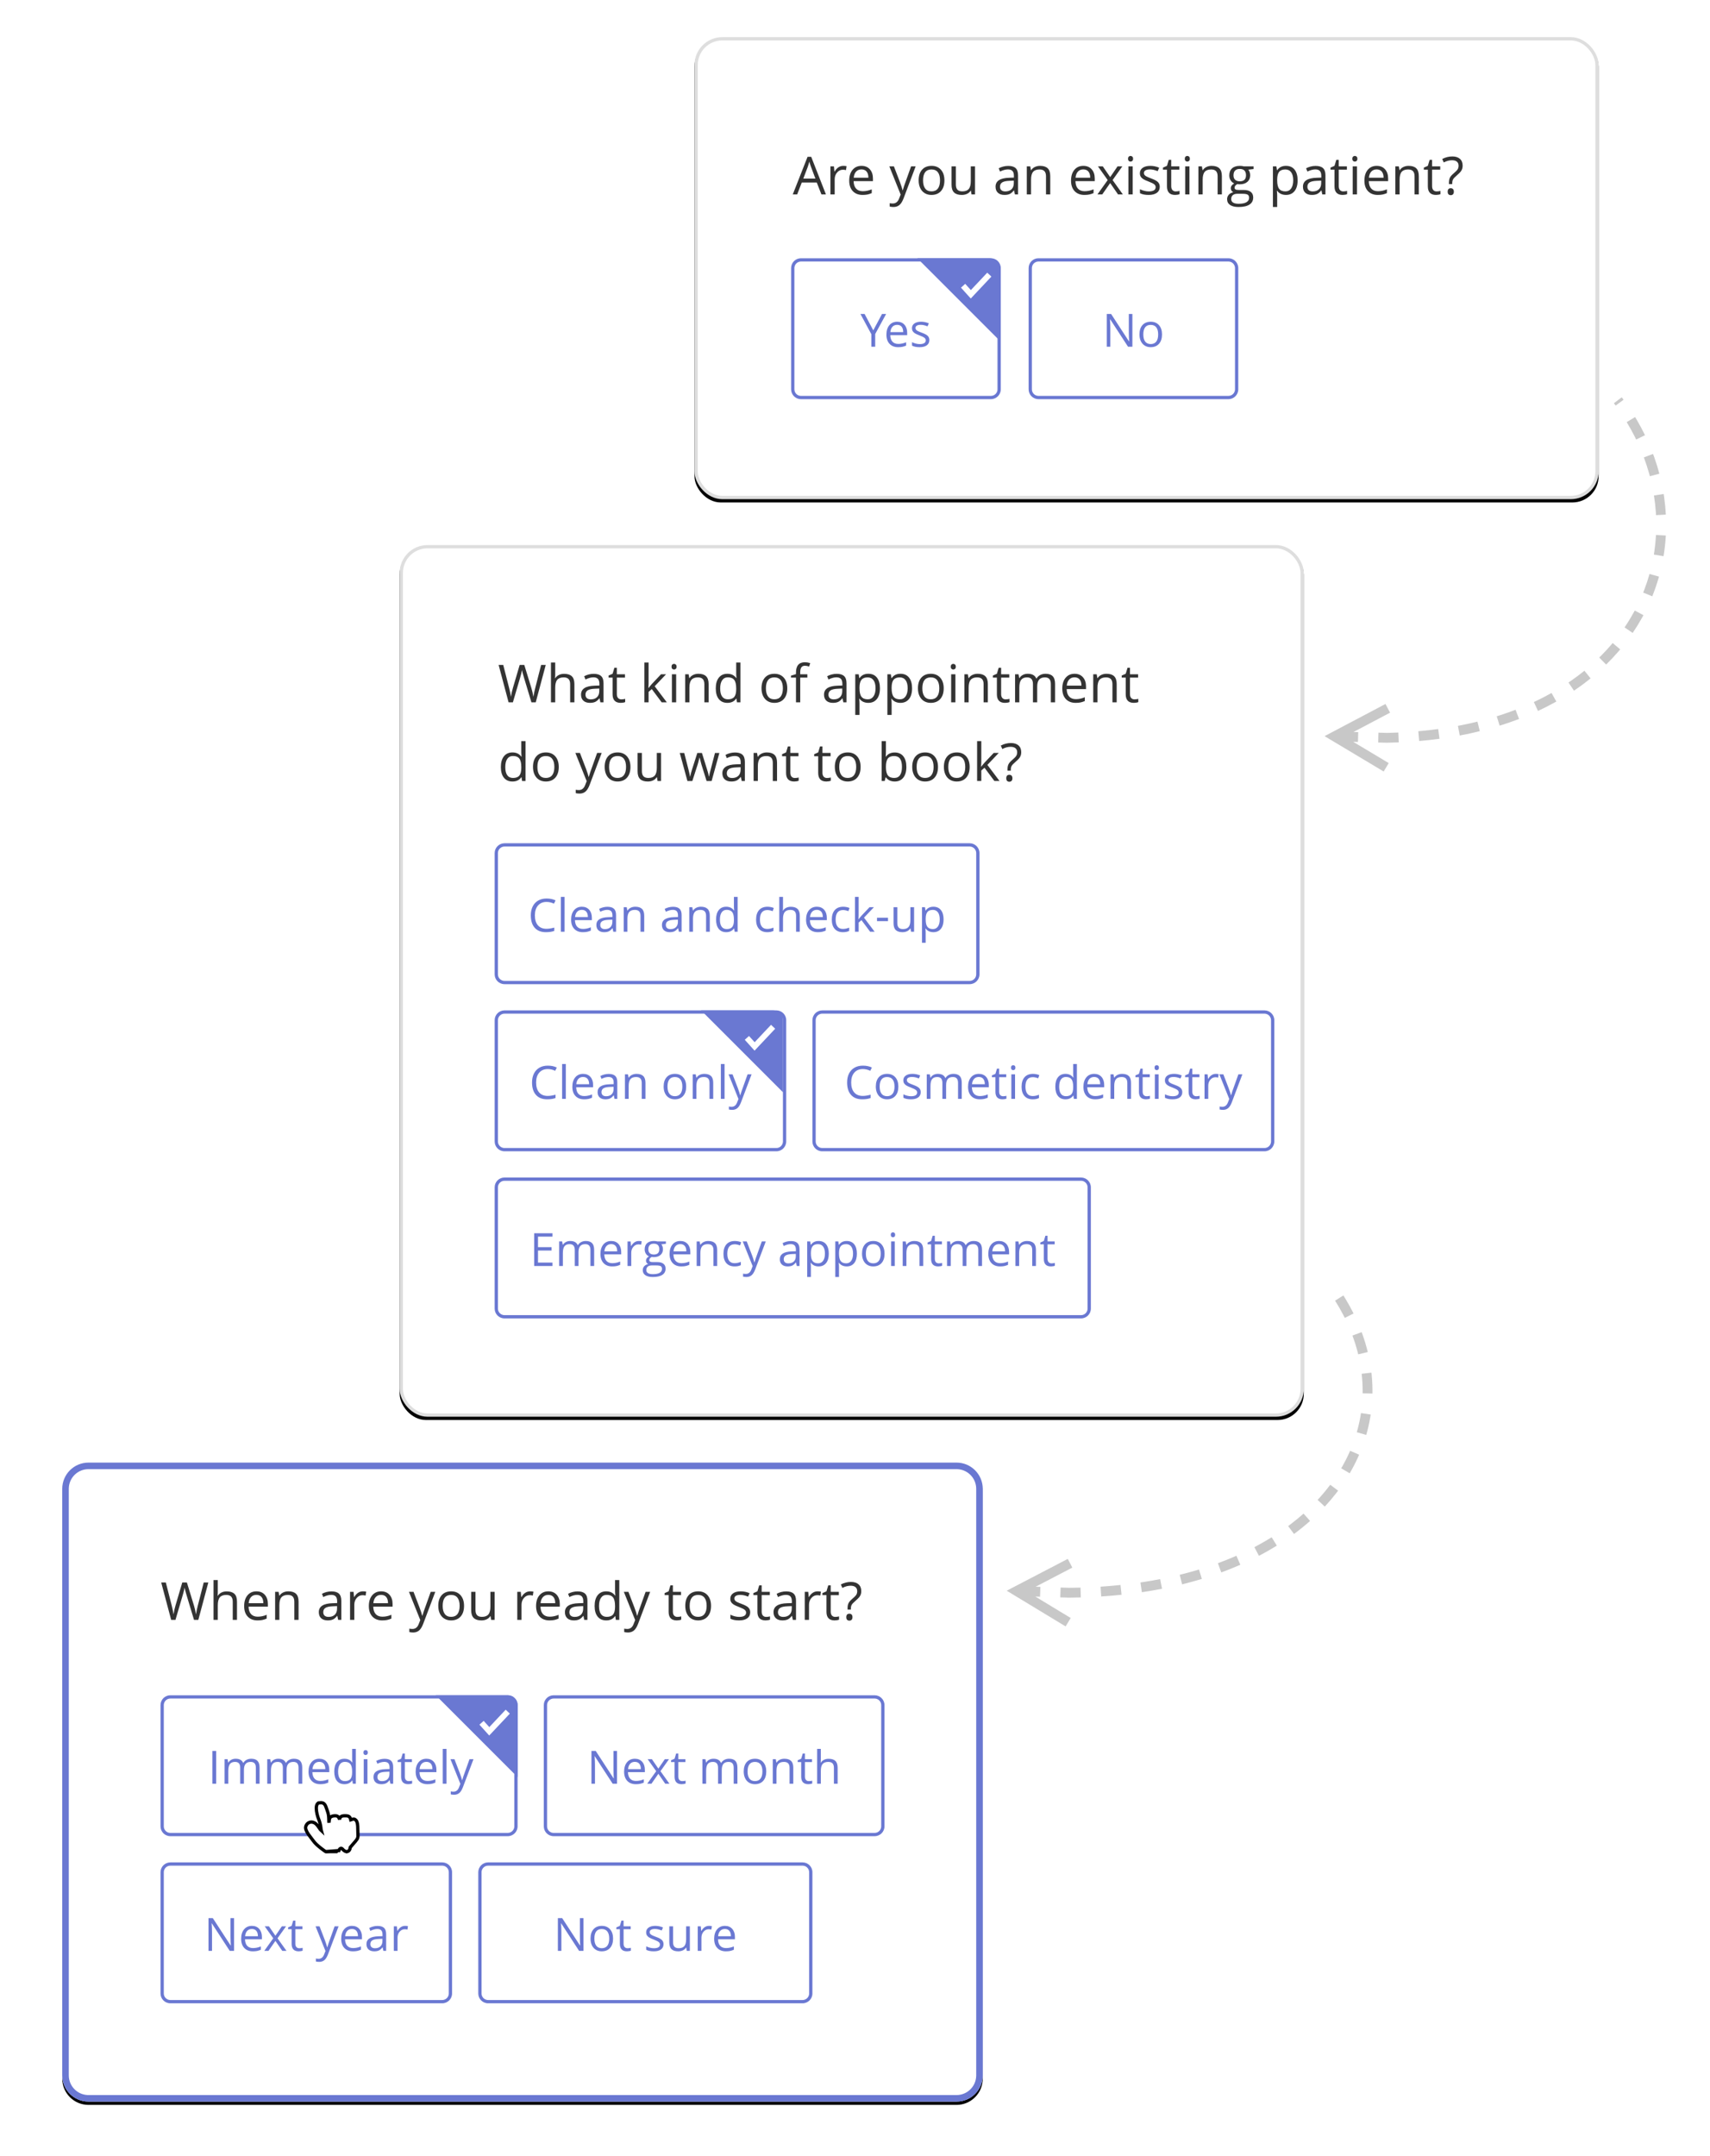 <svg width="522" height="658" xmlns="http://www.w3.org/2000/svg" xmlns:xlink="http://www.w3.org/1999/xlink"><defs><filter x="-2.9%" y="-5%" width="105.8%" height="111.3%" filterUnits="objectBoundingBox" id="a"><feOffset dy="1" in="SourceAlpha" result="shadowOffsetOuter1"/><feGaussianBlur stdDeviation="2.5" in="shadowOffsetOuter1" result="shadowBlurOuter1"/><feComposite in="shadowBlurOuter1" in2="SourceAlpha" operator="out" result="shadowBlurOuter1"/><feColorMatrix values="0 0 0 0 0 0 0 0 0 0 0 0 0 0 0 0 0 0 0.153 0" in="shadowBlurOuter1"/></filter><filter x="-2.9%" y="-2.6%" width="105.8%" height="106%" filterUnits="objectBoundingBox" id="c"><feOffset dy="1" in="SourceAlpha" result="shadowOffsetOuter1"/><feGaussianBlur stdDeviation="2.5" in="shadowOffsetOuter1" result="shadowBlurOuter1"/><feComposite in="shadowBlurOuter1" in2="SourceAlpha" operator="out" result="shadowBlurOuter1"/><feColorMatrix values="0 0 0 0 0 0 0 0 0 0 0 0 0 0 0 0 0 0 0.153 0" in="shadowBlurOuter1"/></filter><filter x="-5.5%" y="-7.4%" width="111%" height="115.9%" filterUnits="objectBoundingBox" id="e"><feOffset dy="1" in="SourceAlpha" result="shadowOffsetOuter1"/><feGaussianBlur stdDeviation="5" in="shadowOffsetOuter1" result="shadowBlurOuter1"/><feColorMatrix values="0 0 0 0 0 0 0 0 0 0 0 0 0 0 0 0 0 0 0.307 0" in="shadowBlurOuter1"/></filter><filter x="-29.9%" y="-24.1%" width="159.9%" height="163.4%" filterUnits="objectBoundingBox" id="g"><feMorphology radius="1" operator="dilate" in="SourceAlpha" result="shadowSpreadOuter1"/><feOffset dy="1" in="shadowSpreadOuter1" result="shadowOffsetOuter1"/><feGaussianBlur stdDeviation="1" in="shadowOffsetOuter1" result="shadowBlurOuter1"/><feComposite in="shadowBlurOuter1" in2="SourceAlpha" operator="out" result="shadowBlurOuter1"/><feColorMatrix values="0 0 0 0 0 0 0 0 0 0 0 0 0 0 0 0 0 0 1 0" in="shadowBlurOuter1"/></filter><rect id="b" x="0" y="0" width="276" height="141" rx="8"/><rect id="d" x="0" y="0" width="276" height="266" rx="8"/><path d="M8 0h265c4.418 0 8 3.582 8 8v179c0 4.418-3.582 8-8 8H8c-4.418 0-8-3.582-8-8V8c0-4.418 3.582-8 8-8Z" id="f"/><path d="M50.549 47.21s-2.545-1.699-3.441-3c-.895-1.301-2.592-2.959-2.294-4s1.398-1.369 2.294-.588c.895.781 1.499 2.472 2.096 2.212.597-.26.149-2.733-.448-4.164s-1.219-4.46 0-4.46c1.219-1e-7 1.219 1 1.793 2.5.573 1.5.126 3.5.573 3.5.448 6e-7 .619-.349.619-1 0-.177.04-.326.12-.45.216-.332.727-.48 1.555-.48 1.137 0 .573 1.931 1.147 1.931.573 0 .573.041.573-1-5e-7-1.041.532-.931 1.679-.931 1.147 0 .592 1.931 1.189 1.931.597 1e-7 0-1.0.573-1 .573 0 1.147.158 1.147 2.5 7e-7 2.342.322 2.459-.573 3.5-.895 1.041-1.72 2-1.72 2s0 1-.615 1c-.615 1e-7-.932-1-1.679-1-.746 1e-7-1.147 1-1.147 1h-3.441Zm6.881-2v-4h-1.147v4h1.147Zm-3.441-1c0 .271.266 1 .573 1 .317 0 .573-.725.573-1v-2c0-.271-.266-1-.573-1-.317 0-.573.725-.573 1v2Zm-2.294 0c0 .271.266 1 .573 1 .317 0 .573-.725.573-1v-2c0-.271-.266-1-.573-1-.317 0-.573.725-.573 1v2Z" id="h"/></defs><g fill="none" fill-rule="evenodd"><g fill-rule="nonzero" transform="translate(212 11.331)"><use fill="#000" filter="url(#a)" xlink:href="#b"/><rect stroke="#DEDEDE" stroke-linejoin="square" fill="#FFF" fill-rule="evenodd" x=".5" y=".5" width="275" height="140" rx="8"/></g><g fill="#6A78D2" fill-rule="nonzero"><path d="m266.579 100.811 2.666-4.997h1.258l-3.336 6.118v3.876h-1.176v-3.821L262.662 95.814h1.271zM274.173 105.945c-1.107 0-1.981-.337-2.622-1.012-.64-.674-.96-1.611-.96-2.81 0-1.208.297-2.167.892-2.878.595-.711 1.393-1.066 2.396-1.066.939 0 1.682.309 2.229.926.547.618.82 1.432.82 2.444v.718h-5.161c.023.88.245 1.547.667 2.003.422.456 1.015.684 1.781.684.807 0 1.604-.169 2.393-.506v1.012c-.401.173-.78.297-1.138.373-.358.075-.79.113-1.295.113Zm-.308-6.815c-.602 0-1.081.196-1.439.588-.358.392-.569.934-.632 1.627h3.917c0-.715-.16-1.264-.479-1.644-.319-.381-.775-.571-1.367-.571ZM283.696 103.764c0 .697-.26 1.235-.779 1.613-.52.378-1.249.567-2.188.567-.993 0-1.768-.157-2.324-.472v-1.053c.36.182.746.326 1.159.431.412.105.81.157 1.193.157.592 0 1.048-.095 1.367-.284.319-.189.479-.477.479-.865 0-.292-.126-.541-.379-.749-.253-.207-.746-.452-1.48-.735-.697-.26-1.193-.486-1.487-.68-.294-.194-.513-.414-.656-.66-.144-.246-.215-.54-.215-.882 0-.611.248-1.093.745-1.446.497-.353 1.178-.53 2.044-.53.807 0 1.595.164 2.365.492l-.403.923c-.752-.31-1.433-.465-2.044-.465-.538 0-.943.084-1.217.253-.273.169-.41.401-.41.697 0 .201.051.371.154.513.103.141.268.276.496.403.228.128.665.312 1.312.554.889.324 1.489.649 1.801.978.312.328.468.741.468 1.237Z"/></g><path d="M280.023 78.808h22c1.657 0 3 1.343 3 3v22l-25-25Z" fill="#6A78D2"/><path d="m294 87.2 2.353 2.609 5.647-6" stroke="#FFF" stroke-width="1.742"/><g fill="#6A78D2" fill-rule="nonzero"><path d="M345.675 105.808h-1.326l-5.462-8.388h-.055c.073.984.109 1.887.109 2.707v5.681H337.869V95.814h1.312l5.448 8.354h.055c-.009-.123-.03-.518-.062-1.186-.032-.668-.043-1.145-.034-1.432V95.814h1.087v9.994ZM354.719 102.055c0 1.221-.308 2.175-.923 2.861-.615.686-1.465 1.029-2.55 1.029-.67 0-1.265-.157-1.784-.472-.52-.314-.921-.766-1.203-1.354-.283-.588-.424-1.276-.424-2.064 0-1.221.305-2.173.916-2.854.611-.681 1.458-1.022 2.543-1.022 1.048 0 1.881.349 2.499 1.046.618.697.926 1.641.926 2.83Zm-5.708 0c0 .957.191 1.686.574 2.188.383.501.946.752 1.688.752.743 0 1.307-.25 1.692-.749.385-.499.578-1.229.578-2.191 0-.952-.193-1.676-.578-2.17-.385-.494-.954-.742-1.706-.742-.743 0-1.303.244-1.682.731-.378.488-.567 1.215-.567 2.181Z"/></g><path d="M302.5 78.808c1.657 0 3 1.343 3 3v37c0 1.657-1.343 3-3 3h-58c-1.657 0-3-1.343-3-3v-37c0-1.657 1.343-3 3-3h58Zm0 1h-58c-1.054 0-1.918.816-1.995 1.851L242.5 81.808v37c0 1.054.816 1.918 1.851 1.995L244.5 120.808h58c1.054 0 1.918-.816 1.995-1.851L304.5 118.808v-37c0-1.054-.816-1.918-1.851-1.995L302.5 79.808ZM375 78.808c1.657 0 3 1.343 3 3v37c0 1.657-1.343 3-3 3h-58c-1.657 0-3-1.343-3-3v-37c0-1.657 1.343-3 3-3h58Zm0 1h-58c-1.054 0-1.918.816-1.995 1.851L315 81.808v37c0 1.054.816 1.918 1.851 1.995L317 120.808h58c1.054 0 1.918-.816 1.995-1.851L377 118.808v-37c0-1.054-.816-1.918-1.851-1.995L375 79.808Z" fill="#6A78D2" fill-rule="nonzero"/><g fill="#333" fill-rule="nonzero"><path d="m250.75 59.331-1.422-3.633H244.75l-1.406 3.633H242l4.516-11.469h1.117l4.492 11.469h-1.375Zm-1.836-4.828-1.328-3.539c-.172-.448-.349-.997-.531-1.648-.115.5-.279 1.049-.492 1.648l-1.344 3.539h3.695ZM257.406 50.612c.38 0 .721.031 1.023.094L258.25 51.909c-.354-.078-.667-.117-.938-.117-.693 0-1.285.281-1.777.844-.492.562-.738 1.263-.738 2.102v4.594H253.5v-8.562h1.07l.148 1.586h.062c.318-.557.701-.987 1.148-1.289.448-.302.94-.453 1.477-.453ZM263.328 59.487c-1.266 0-2.264-.385-2.996-1.156-.732-.771-1.098-1.841-1.098-3.211 0-1.38.34-2.477 1.02-3.289.68-.812 1.592-1.219 2.738-1.219 1.073 0 1.922.353 2.547 1.059s.938 1.637.938 2.793v.82h-5.898c.026 1.005.28 1.768.762 2.289.482.521 1.16.781 2.035.781.922 0 1.833-.193 2.734-.578v1.156c-.458.198-.892.34-1.301.426-.409.086-.902.129-1.48.129Zm-.352-7.789c-.688 0-1.236.224-1.645.672-.409.448-.65 1.068-.723 1.859h4.477c0-.818-.182-1.444-.547-1.879-.365-.435-.885-.652-1.562-.652ZM271.484 50.768H272.875l1.875 4.883c.411 1.115.667 1.919.766 2.414h.062c.068-.266.21-.72.426-1.363.216-.643.923-2.621 2.121-5.934h1.391l-3.68 9.75c-.365.964-.79 1.647-1.277 2.051-.487.404-1.085.605-1.793.605-.396 0-.786-.044-1.172-.133v-1.039c.286.062.607.094.961.094.891 0 1.526-.5 1.906-1.5l.477-1.219-3.453-8.609ZM288.297 55.042c0 1.396-.352 2.486-1.055 3.27-.703.784-1.674 1.176-2.914 1.176-.766 0-1.445-.18-2.039-.539s-1.052-.875-1.375-1.547c-.323-.672-.484-1.458-.484-2.359 0-1.396.349-2.483 1.047-3.262.698-.779 1.667-1.168 2.906-1.168 1.198 0 2.15.398 2.855 1.195.706.797 1.059 1.875 1.059 3.234Zm-6.523 0c0 1.094.219 1.927.656 2.5.438.573 1.081.859 1.93.859s1.493-.285 1.934-.855c.44-.57.66-1.405.66-2.504 0-1.089-.22-1.915-.66-2.48-.44-.565-1.09-.848-1.949-.848-.849 0-1.49.279-1.922.836-.432.557-.648 1.388-.648 2.492ZM291.789 50.768v5.555c0 .698.159 1.219.477 1.562s.815.516 1.492.516c.896 0 1.551-.245 1.965-.734.414-.49.621-1.289.621-2.398v-4.5h1.297v8.562h-1.07l-.188-1.148H296.312c-.266.422-.634.745-1.105.969-.471.224-1.009.336-1.613.336-1.042 0-1.822-.247-2.34-.742-.518-.495-.777-1.286-.777-2.375v-5.602h1.312ZM309.812 59.331l-.258-1.219h-.062c-.427.536-.853.9-1.277 1.09-.424.19-.954.285-1.59.285-.849 0-1.514-.219-1.996-.656-.482-.438-.723-1.06-.723-1.867 0-1.729 1.383-2.635 4.148-2.719l1.453-.047v-.531c0-.672-.145-1.168-.434-1.488-.289-.32-.751-.48-1.387-.48-.714 0-1.521.219-2.422.656l-.398-.992c.422-.229.884-.409 1.387-.539.503-.13 1.007-.195 1.512-.195 1.021 0 1.777.227 2.27.68.492.453.738 1.18.738 2.18v5.844H309.812Zm-2.93-.914c.807 0 1.441-.221 1.902-.664.461-.443.691-1.062.691-1.859v-.773l-1.297.055c-1.031.036-1.775.197-2.23.48-.456.284-.684.725-.684 1.324 0 .469.142.826.426 1.07.284.245.681.367 1.191.367ZM319.305 59.331V53.792c0-.698-.159-1.219-.477-1.562s-.815-.516-1.492-.516c-.896 0-1.552.242-1.969.727-.417.484-.625 1.284-.625 2.398v4.492h-1.297v-8.562H314.5l.211 1.172h.062c.266-.422.638-.749 1.117-.98.479-.232 1.013-.348 1.602-.348 1.031 0 1.807.249 2.328.746s.781 1.293.781 2.387v5.586h-1.297ZM331.039 59.487c-1.266 0-2.264-.385-2.996-1.156-.732-.771-1.098-1.841-1.098-3.211 0-1.38.34-2.477 1.02-3.289.68-.812 1.592-1.219 2.738-1.219 1.073 0 1.922.353 2.547 1.059s.938 1.637.938 2.793v.82h-5.898c.026 1.005.28 1.768.762 2.289.482.521 1.16.781 2.035.781.922 0 1.833-.193 2.734-.578v1.156c-.458.198-.892.34-1.301.426-.409.086-.902.129-1.48.129ZM330.688 51.698c-.688 0-1.236.224-1.645.672-.409.448-.65 1.068-.723 1.859h4.477c0-.818-.182-1.444-.547-1.879-.365-.435-.885-.652-1.562-.652ZM338.141 54.948l-2.977-4.18h1.477l2.258 3.281 2.25-3.281h1.461l-2.977 4.18 3.133 4.383h-1.469l-2.398-3.469-2.422 3.469h-1.469zM345.758 59.331h-1.297v-8.562h1.297v8.562Zm-1.406-10.883c0-.297.073-.514.219-.652.146-.138.328-.207.547-.207.208 0 .388.07.539.211.151.141.227.357.227.648s-.076.509-.227.652c-.151.143-.331.215-.539.215-.219 0-.401-.072-.547-.215-.146-.143-.219-.361-.219-.652ZM354.031 56.995c0 .797-.297 1.411-.891 1.844-.594.432-1.427.648-2.5.648-1.135 0-2.021-.18-2.656-.539v-1.203c.411.208.853.372 1.324.492.471.12.926.18 1.363.18.677 0 1.198-.108 1.562-.324.365-.216.547-.546.547-.988 0-.333-.145-.618-.434-.855-.289-.237-.853-.517-1.691-.84-.797-.297-1.363-.556-1.699-.777-.336-.221-.586-.473-.75-.754-.164-.281-.246-.617-.246-1.008 0-.698.284-1.249.852-1.652.568-.404 1.346-.605 2.336-.605.922 0 1.823.188 2.703.562l-.461 1.055c-.859-.354-1.638-.531-2.336-.531-.615 0-1.078.096-1.391.289-.312.193-.469.458-.469.797 0 .229.059.424.176.586.117.161.306.315.566.461.26.146.76.357 1.5.633 1.016.37 1.702.742 2.059 1.117.357.375.535.846.535 1.414ZM358.906 58.417c.229 0 .451-.017.664-.051.214-.034.383-.069.508-.105v.992c-.141.068-.348.124-.621.168-.273.044-.52.066-.738.066-1.656 0-2.484-.872-2.484-2.617v-5.094h-1.227v-.625l1.227-.539.547-1.828h.75v1.984h2.484v1.008h-2.484v5.039c0 .516.122.911.367 1.188.245.276.581.414 1.008.414ZM363.086 59.331h-1.297v-8.562h1.297v8.562Zm-1.406-10.883c0-.297.073-.514.219-.652.146-.138.328-.207.547-.207.208 0 .388.07.539.211.151.141.227.357.227.648s-.076.509-.227.652c-.151.143-.331.215-.539.215-.219 0-.401-.072-.547-.215-.146-.143-.219-.361-.219-.652ZM371.695 59.331V53.792c0-.698-.159-1.219-.477-1.562s-.815-.516-1.492-.516c-.896 0-1.552.242-1.969.727-.417.484-.625 1.284-.625 2.398v4.492h-1.297v-8.562h1.055l.211 1.172h.062c.266-.422.638-.749 1.117-.98.479-.232 1.013-.348 1.602-.348 1.031 0 1.807.249 2.328.746.521.497.781 1.293.781 2.387v5.586h-1.297ZM382.664 50.768v.82l-1.586.188c.146.182.276.421.391.715.115.294.172.626.172.996 0 .839-.286 1.508-.859 2.008s-1.359.75-2.359.75c-.255 0-.495-.021-.719-.062-.552.292-.828.659-.828 1.102 0 .234.096.408.289.52.193.112.523.168.992.168h1.516c.927 0 1.639.195 2.137.586.497.391.746.958.746 1.703 0 .948-.38 1.671-1.141 2.168-.76.497-1.87.746-3.328.746-1.12 0-1.983-.208-2.59-.625-.607-.417-.91-1.005-.91-1.766 0-.521.167-.971.5-1.352.333-.38.802-.638 1.406-.773-.219-.099-.402-.253-.551-.461-.148-.208-.223-.451-.223-.727 0-.312.083-.586.25-.82s.43-.461.789-.68c-.443-.182-.803-.492-1.082-.93-.279-.438-.418-.938-.418-1.5 0-.938.281-1.66.844-2.168s1.359-.762 2.391-.762c.448 0 .852.052 1.211.156h2.961Zm-6.828 10c0 .464.195.815.586 1.055.391.24.951.359 1.68.359 1.089 0 1.895-.163 2.418-.488.523-.326.785-.767.785-1.324 0-.464-.143-.785-.43-.965-.286-.18-.826-.27-1.617-.27h-1.555c-.589 0-1.047.141-1.375.422s-.492.685-.492 1.211Zm.703-7.258c0 .599.169 1.052.508 1.359.339.307.81.461 1.414.461 1.266 0 1.898-.615 1.898-1.844 0-1.286-.641-1.93-1.922-1.93-.609 0-1.078.164-1.406.492s-.492.815-.492 1.461ZM392.562 59.487c-.557 0-1.066-.103-1.527-.309-.461-.206-.848-.522-1.16-.949h-.094c.062.5.094.974.094 1.422v3.523h-1.297v-12.406h1.055l.18 1.172h.062c.333-.469.721-.807 1.164-1.016.443-.208.951-.312 1.523-.312 1.135 0 2.012.388 2.629 1.164.617.776.926 1.865.926 3.266 0 1.406-.314 2.499-.941 3.277-.628.779-1.499 1.168-2.613 1.168Zm-.188-7.773c-.875 0-1.508.242-1.898.727-.391.484-.591 1.255-.602 2.312v.289c0 1.203.201 2.064.602 2.582.401.518 1.044.777 1.93.777.74 0 1.319-.299 1.738-.898.419-.599.629-1.424.629-2.477 0-1.068-.21-1.887-.629-2.457s-1.009-.855-1.77-.855ZM403.648 59.331l-.258-1.219h-.062c-.427.536-.853.9-1.277 1.09-.424.19-.954.285-1.59.285-.849 0-1.514-.219-1.996-.656-.482-.438-.723-1.06-.723-1.867 0-1.729 1.383-2.635 4.148-2.719l1.453-.047v-.531c0-.672-.145-1.168-.434-1.488-.289-.32-.751-.48-1.387-.48-.714 0-1.521.219-2.422.656l-.398-.992c.422-.229.884-.409 1.387-.539.503-.13 1.007-.195 1.512-.195 1.021 0 1.777.227 2.27.68.492.453.738 1.18.738 2.18v5.844h-.961Zm-2.93-.914c.807 0 1.441-.221 1.902-.664.461-.443.691-1.062.691-1.859v-.773l-1.297.055c-1.031.036-1.775.197-2.23.48-.456.284-.684.725-.684 1.324 0 .469.142.826.426 1.07.284.245.681.367 1.191.367ZM410.047 58.417c.229 0 .451-.017.664-.051.214-.034.383-.069.508-.105v.992c-.141.068-.348.124-.621.168-.273.044-.52.066-.738.066-1.656 0-2.484-.872-2.484-2.617v-5.094h-1.227v-.625l1.227-.539.547-1.828h.75v1.984h2.484v1.008h-2.484v5.039c0 .516.122.911.367 1.188.245.276.581.414 1.008.414ZM414.227 59.331h-1.297v-8.562h1.297v8.562Zm-1.406-10.883c0-.297.073-.514.219-.652.146-.138.328-.207.547-.207.208 0 .388.07.539.211.151.141.227.357.227.648s-.076.509-.227.652c-.151.143-.331.215-.539.215-.219 0-.401-.072-.547-.215-.146-.143-.219-.361-.219-.652ZM420.594 59.487c-1.266 0-2.264-.385-2.996-1.156-.732-.771-1.098-1.841-1.098-3.211 0-1.38.34-2.477 1.02-3.289.68-.812 1.592-1.219 2.738-1.219 1.073 0 1.922.353 2.547 1.059.625.706.938 1.637.938 2.793v.82h-5.898c.026 1.005.28 1.768.762 2.289.482.521 1.16.781 2.035.781.922 0 1.833-.193 2.734-.578v1.156c-.458.198-.892.34-1.301.426-.409.086-.902.129-1.48.129Zm-.352-7.789c-.688 0-1.236.224-1.645.672-.409.448-.65 1.068-.723 1.859h4.477c0-.818-.182-1.444-.547-1.879-.365-.435-.885-.652-1.562-.652ZM431.812 59.331V53.792c0-.698-.159-1.219-.477-1.562-.318-.344-.815-.516-1.492-.516-.896 0-1.552.242-1.969.727-.417.484-.625 1.284-.625 2.398v4.492h-1.297v-8.562h1.055l.211 1.172h.062c.266-.422.638-.749 1.117-.98.479-.232 1.013-.348 1.602-.348 1.031 0 1.807.249 2.328.746.521.497.781 1.293.781 2.387v5.586H431.812ZM438.539 58.417c.229 0 .451-.017.664-.051.214-.034.383-.069.508-.105v.992c-.141.068-.348.124-.621.168-.273.044-.52.066-.738.066-1.656 0-2.484-.872-2.484-2.617v-5.094h-1.227v-.625l1.227-.539.547-1.828h.75v1.984h2.484v1.008h-2.484v5.039c0 .516.122.911.367 1.188.245.276.581.414 1.008.414ZM442.305 56.183v-.422c0-.609.094-1.111.281-1.504.188-.393.536-.809 1.047-1.246.708-.599 1.155-1.049 1.34-1.352.185-.302.277-.667.277-1.094 0-.531-.171-.941-.512-1.23-.341-.289-.832-.434-1.473-.434-.411 0-.812.048-1.203.145s-.839.272-1.344.527l-.461-1.055c.984-.516 2.013-.773 3.086-.773.995 0 1.768.245 2.32.734.552.49.828 1.18.828 2.07 0 .38-.051.715-.152 1.004-.102.289-.251.562-.449.82-.198.258-.625.673-1.281 1.246-.526.448-.874.82-1.043 1.117-.169.297-.254.693-.254 1.188v.258h-1.008Zm-.383 2.32c0-.708.312-1.062.938-1.062.302 0 .535.091.699.273.164.182.246.445.246.789 0 .333-.083.592-.25.777-.167.185-.398.277-.695.277-.271 0-.495-.082-.672-.246-.177-.164-.266-.434-.266-.809Z"/></g><g><g fill-rule="nonzero" transform="translate(122 166.331)"><use fill="#000" filter="url(#c)" xlink:href="#d"/><rect stroke="#DEDEDE" stroke-linejoin="square" fill="#FFF" fill-rule="evenodd" x=".5" y=".5" width="275" height="265" rx="8"/></g><g fill="#6A78D2" fill-rule="nonzero"><path d="M166.833 275.232c-1.098 0-1.965.366-2.601 1.097-.636.731-.954 1.733-.954 3.004 0 1.308.306 2.319.919 3.032.613.713 1.487 1.07 2.622 1.07.697 0 1.493-.125 2.386-.376v1.019c-.693.26-1.547.39-2.563.39-1.472 0-2.608-.447-3.408-1.34-.8-.893-1.2-2.162-1.2-3.808 0-1.03.193-1.932.578-2.707.385-.775.941-1.372 1.668-1.791.727-.419 1.583-.629 2.567-.629 1.048 0 1.964.191 2.748.574l-.492.998c-.757-.355-1.513-.533-2.27-.533ZM172.35 284.331h-1.135V273.694h1.135zM177.921 284.468c-1.107 0-1.981-.337-2.622-1.012-.64-.674-.96-1.611-.96-2.81 0-1.208.297-2.167.892-2.878.595-.711 1.393-1.066 2.396-1.066.939 0 1.682.309 2.229.926.547.618.82 1.432.82 2.444v.718h-5.161c.023.88.245 1.547.667 2.003.422.456 1.015.684 1.781.684.807 0 1.604-.169 2.393-.506v1.012c-.401.173-.78.297-1.138.373-.358.075-.79.113-1.295.113Zm-.308-6.815c-.602 0-1.081.196-1.439.588-.358.392-.569.934-.632 1.627h3.917c0-.715-.16-1.264-.479-1.644-.319-.381-.775-.571-1.367-.571ZM187.218 284.331l-.226-1.066h-.055c-.374.469-.746.787-1.118.954-.371.166-.835.25-1.391.25-.743 0-1.325-.191-1.747-.574-.422-.383-.632-.927-.632-1.634 0-1.513 1.21-2.306 3.63-2.379l1.271-.041v-.465c0-.588-.126-1.022-.379-1.302-.253-.28-.657-.42-1.213-.42-.624 0-1.331.191-2.119.574l-.349-.868c.369-.201.774-.358 1.213-.472.44-.114.881-.171 1.323-.171.893 0 1.555.198 1.986.595.431.396.646 1.032.646 1.907v5.113h-.841Zm-2.563-.8c.706 0 1.261-.194 1.665-.581.403-.387.605-.93.605-1.627v-.677l-1.135.048c-.902.032-1.553.172-1.952.42-.399.248-.598.635-.598 1.159 0 .41.124.722.373.937.248.214.596.321 1.042.321ZM195.523 284.331v-4.847c0-.611-.139-1.066-.417-1.367s-.713-.451-1.306-.451c-.784 0-1.358.212-1.723.636-.365.424-.547 1.123-.547 2.099v3.931h-1.135v-7.492h.923l.185 1.025h.055c.232-.369.558-.655.978-.858.419-.203.886-.304 1.401-.304.902 0 1.581.218 2.037.653.456.435.684 1.131.684 2.088v4.888h-1.135ZM207.233 284.331l-.226-1.066h-.055c-.374.469-.746.787-1.118.954-.371.166-.835.25-1.391.25-.743 0-1.325-.191-1.747-.574-.422-.383-.632-.927-.632-1.634 0-1.513 1.21-2.306 3.63-2.379l1.271-.041v-.465c0-.588-.126-1.022-.379-1.302-.253-.28-.657-.42-1.213-.42-.624 0-1.331.191-2.119.574l-.349-.868c.369-.201.774-.358 1.213-.472.44-.114.881-.171 1.323-.171.893 0 1.555.198 1.986.595.431.396.646 1.032.646 1.907v5.113h-.841Zm-2.563-.8c.706 0 1.261-.194 1.665-.581.403-.387.605-.93.605-1.627v-.677l-1.135.048c-.902.032-1.553.172-1.952.42-.399.248-.598.635-.598 1.159 0 .41.124.722.373.937.248.214.596.321 1.042.321ZM215.539 284.331v-4.847c0-.611-.139-1.066-.417-1.367s-.713-.451-1.306-.451c-.784 0-1.358.212-1.723.636-.365.424-.547 1.123-.547 2.099v3.931h-1.135v-7.492h.923l.185 1.025h.055c.232-.369.558-.655.978-.858.419-.203.886-.304 1.401-.304.902 0 1.581.218 2.037.653.456.435.684 1.131.684 2.088v4.888h-1.135ZM224.104 283.326h-.062c-.524.761-1.308 1.142-2.352 1.142-.98 0-1.742-.335-2.287-1.005-.545-.67-.817-1.622-.817-2.857s.273-2.194.82-2.878c.547-.684 1.308-1.025 2.283-1.025 1.016 0 1.796.369 2.338 1.107h.089l-.048-.54-.027-.526V273.694h1.135v10.637h-.923l-.15-1.005Zm-2.27.191c.775 0 1.336-.211 1.685-.632.349-.422.523-1.102.523-2.041v-.239c0-1.062-.177-1.819-.53-2.273-.353-.453-.917-.68-1.692-.68-.665 0-1.175.259-1.528.776-.353.517-.53 1.248-.53 2.191 0 .957.175 1.679.526 2.167.351.488.866.731 1.545.731ZM234.215 284.468c-1.085 0-1.924-.334-2.519-1.001-.595-.668-.892-1.612-.892-2.833 0-1.253.302-2.222.906-2.905.604-.684 1.464-1.025 2.581-1.025.36 0 .72.039 1.08.116.36.077.643.169.848.273l-.349.964c-.251-.1-.524-.183-.82-.25-.296-.066-.558-.099-.786-.099-1.522 0-2.283.971-2.283 2.912 0 .921.186 1.627.557 2.119s.922.738 1.651.738c.624 0 1.265-.134 1.921-.403v1.005c-.501.26-1.132.39-1.894.39ZM243.013 284.331v-4.847c0-.611-.139-1.066-.417-1.367s-.713-.451-1.306-.451c-.788 0-1.364.214-1.726.643-.362.428-.543 1.13-.543 2.105v3.917h-1.135V273.694h1.135v3.22c0 .387-.018.709-.055.964h.068c.223-.36.541-.644.954-.851.412-.207.883-.311 1.412-.311.916 0 1.603.218 2.061.653.458.435.687 1.127.687 2.075v4.888h-1.135ZM249.644 284.468c-1.107 0-1.981-.337-2.622-1.012-.64-.674-.96-1.611-.96-2.81 0-1.208.297-2.167.892-2.878s1.393-1.066 2.396-1.066c.939 0 1.682.309 2.229.926.547.618.82 1.432.82 2.444v.718h-5.161c.023.88.245 1.547.667 2.003.422.456 1.015.684 1.781.684.807 0 1.604-.169 2.393-.506v1.012c-.401.173-.78.297-1.138.373-.358.075-.79.113-1.295.113Zm-.308-6.815c-.602 0-1.081.196-1.439.588-.358.392-.569.934-.632 1.627h3.917c0-.715-.16-1.264-.479-1.644-.319-.381-.775-.571-1.367-.571ZM257.327 284.468c-1.085 0-1.924-.334-2.519-1.001-.595-.668-.892-1.612-.892-2.833 0-1.253.302-2.222.906-2.905.604-.684 1.464-1.025 2.581-1.025.36 0 .72.039 1.08.116.36.077.643.169.848.273l-.349.964c-.251-.1-.524-.183-.82-.25-.296-.066-.558-.099-.786-.099-1.522 0-2.283.971-2.283 2.912 0 .921.186 1.627.557 2.119s.922.738 1.651.738c.624 0 1.265-.134 1.921-.403v1.005c-.501.26-1.132.39-1.894.39ZM262.119 280.496c.196-.278.494-.643.896-1.094l2.42-2.563h1.347l-3.035 3.192 3.247 4.3h-1.374l-2.646-3.541-.854.738v2.803h-1.121V273.694h1.121v5.64c0 .251-.018.638-.055 1.162h.055ZM267.718 281.098v-1.039h3.356v1.039zM273.918 276.839v4.86c0 .611.139 1.066.417 1.367s.713.451 1.306.451c.784 0 1.357-.214 1.719-.643.362-.428.543-1.128.543-2.099v-3.938h1.135v7.492h-.937l-.164-1.005h-.062c-.232.369-.555.652-.967.848-.412.196-.883.294-1.412.294-.911 0-1.594-.216-2.047-.649-.453-.433-.68-1.126-.68-2.078v-4.901h1.148ZM284.931 284.468c-.488 0-.933-.09-1.336-.27-.403-.18-.742-.457-1.015-.831h-.082c.055.438.082.852.082 1.244v3.083h-1.135v-10.855h.923l.157 1.025h.055c.292-.41.631-.706 1.019-.889.387-.182.832-.273 1.333-.273.993 0 1.76.34 2.3 1.019.54.679.81 1.632.81 2.857 0 1.23-.275 2.186-.824 2.868-.549.681-1.311 1.022-2.287 1.022Zm-.164-6.802c-.766 0-1.319.212-1.661.636-.342.424-.517 1.098-.526 2.023v.253c0 1.053.175 1.806.526 2.259.351.453.914.68 1.688.68.647 0 1.154-.262 1.521-.786.367-.524.55-1.246.55-2.167 0-.934-.183-1.651-.55-2.15-.367-.499-.883-.749-1.548-.749Z"/></g><g fill="#6A78D2" fill-rule="nonzero"><path d="M263.389 326.232c-1.098 0-1.965.366-2.601 1.097-.636.731-.954 1.733-.954 3.004 0 1.308.306 2.319.919 3.032.613.713 1.487 1.07 2.622 1.07.697 0 1.493-.125 2.386-.376v1.019c-.693.26-1.547.39-2.563.39-1.472 0-2.608-.447-3.408-1.34-.8-.893-1.2-2.162-1.2-3.808 0-1.03.193-1.932.578-2.707.385-.775.941-1.372 1.668-1.791.727-.419 1.583-.629 2.567-.629 1.048 0 1.964.191 2.748.574l-.492.998c-.757-.355-1.513-.533-2.27-.533ZM274.237 331.578c0 1.221-.308 2.175-.923 2.861-.615.686-1.465 1.029-2.55 1.029-.67 0-1.265-.157-1.784-.472-.52-.314-.921-.766-1.203-1.354-.283-.588-.424-1.276-.424-2.064 0-1.221.305-2.173.916-2.854.611-.681 1.458-1.022 2.543-1.022 1.048 0 1.881.349 2.499 1.046.618.697.926 1.641.926 2.83Zm-5.708 0c0 .957.191 1.686.574 2.188.383.501.946.752 1.688.752.743 0 1.307-.25 1.692-.749.385-.499.578-1.229.578-2.191 0-.952-.193-1.676-.578-2.17-.385-.494-.954-.742-1.706-.742-.743 0-1.303.244-1.682.731-.378.488-.567 1.215-.567 2.181ZM281.06 333.287c0 .697-.26 1.235-.779 1.613-.52.378-1.249.567-2.188.567-.993 0-1.768-.157-2.324-.472v-1.053c.36.182.746.326 1.159.431.412.105.81.157 1.193.157.592 0 1.048-.095 1.367-.284.319-.189.479-.477.479-.865 0-.292-.126-.541-.379-.749-.253-.207-.746-.452-1.48-.735-.697-.26-1.193-.486-1.487-.68-.294-.194-.513-.414-.656-.66-.144-.246-.215-.54-.215-.882 0-.611.248-1.093.745-1.446.497-.353 1.178-.53 2.044-.53.807 0 1.595.164 2.365.492l-.403.923c-.752-.31-1.433-.465-2.044-.465-.538 0-.943.084-1.217.253-.273.169-.41.401-.41.697 0 .201.051.371.154.513.103.141.268.276.496.403.228.128.665.312 1.312.554.889.324 1.489.649 1.801.978.312.328.468.741.468 1.237ZM292.455 335.331v-4.874c0-.597-.128-1.045-.383-1.343-.255-.299-.652-.448-1.189-.448-.706 0-1.228.203-1.565.608-.337.406-.506 1.03-.506 1.873v4.184h-1.135v-4.874c0-.597-.128-1.045-.383-1.343-.255-.299-.654-.448-1.196-.448-.711 0-1.232.213-1.562.639-.33.426-.496 1.125-.496 2.095v3.931h-1.135v-7.492h.923l.185 1.025h.055c.214-.365.516-.649.906-.854.39-.205.826-.308 1.309-.308 1.171 0 1.937.424 2.297 1.271h.055c.223-.392.547-.702.971-.93.424-.228.907-.342 1.449-.342.848 0 1.482.218 1.904.653.422.435.632 1.131.632 2.088v4.888h-1.135ZM299.093 335.468c-1.107 0-1.981-.337-2.622-1.012-.64-.674-.96-1.611-.96-2.81 0-1.208.297-2.167.892-2.878.595-.711 1.393-1.066 2.396-1.066.939 0 1.682.309 2.229.926.547.618.82 1.432.82 2.444v.718h-5.161c.023.88.245 1.547.667 2.003.422.456 1.015.684 1.781.684.807 0 1.604-.169 2.393-.506v1.012c-.401.173-.78.297-1.138.373-.358.075-.79.113-1.295.113Zm-.308-6.815c-.602 0-1.081.196-1.439.588-.358.392-.569.934-.632 1.627h3.917c0-.715-.16-1.264-.479-1.644-.319-.381-.775-.571-1.367-.571ZM306.202 334.531c.201 0 .394-.015.581-.044.187-.03.335-.06.444-.092v.868c-.123.059-.304.108-.543.147-.239.039-.455.058-.646.058-1.449 0-2.174-.763-2.174-2.29v-4.457h-1.073v-.547l1.073-.472.479-1.6h.656v1.736h2.174v.882h-2.174v4.409c0 .451.107.798.321 1.039.214.242.508.362.882.362ZM309.859 335.331h-1.135v-7.492h1.135v7.492Zm-1.23-9.522c0-.26.064-.45.191-.571.128-.121.287-.181.479-.181.182 0 .34.062.472.185.132.123.198.312.198.567 0 .255-.066.445-.198.571-.132.125-.289.188-.472.188-.191 0-.351-.063-.479-.188-.128-.125-.191-.316-.191-.571ZM315.26 335.468c-1.085 0-1.924-.334-2.519-1.001-.595-.668-.892-1.612-.892-2.833 0-1.253.302-2.222.906-2.905.604-.684 1.464-1.025 2.581-1.025.36 0 .72.039 1.08.116.36.077.643.169.848.273l-.349.964c-.251-.1-.524-.183-.82-.25-.296-.066-.558-.099-.786-.099-1.522 0-2.283.971-2.283 2.912 0 .921.186 1.627.557 2.119s.922.738 1.651.738c.624 0 1.265-.134 1.921-.403v1.005c-.501.26-1.132.39-1.894.39ZM327.667 334.326h-.062c-.524.761-1.308 1.142-2.352 1.142-.98 0-1.742-.335-2.287-1.005-.545-.67-.817-1.622-.817-2.857s.273-2.194.82-2.878c.547-.684 1.308-1.025 2.283-1.025 1.016 0 1.796.369 2.338 1.107h.089l-.048-.54-.027-.526V324.694h1.135v10.637h-.923l-.15-1.005Zm-2.27.191c.775 0 1.336-.211 1.685-.632.349-.422.523-1.102.523-2.041v-.239c0-1.062-.177-1.819-.53-2.273-.353-.453-.917-.68-1.692-.68-.665 0-1.175.259-1.528.776-.353.517-.53 1.248-.53 2.191 0 .957.175 1.679.526 2.167.351.488.866.731 1.545.731ZM334.312 335.468c-1.107 0-1.981-.337-2.622-1.012-.64-.674-.96-1.611-.96-2.81 0-1.208.297-2.167.892-2.878.595-.711 1.393-1.066 2.396-1.066.939 0 1.682.309 2.229.926.547.618.82 1.432.82 2.444v.718h-5.161c.023.88.245 1.547.667 2.003.422.456 1.015.684 1.781.684.807 0 1.604-.169 2.393-.506v1.012c-.401.173-.78.297-1.138.373-.358.075-.79.113-1.295.113Zm-.308-6.815c-.602 0-1.081.196-1.439.588-.358.392-.569.934-.632 1.627h3.917c0-.715-.16-1.264-.479-1.644-.319-.381-.775-.571-1.367-.571ZM344.128 335.331v-4.847c0-.611-.139-1.066-.417-1.367-.278-.301-.713-.451-1.306-.451-.784 0-1.358.212-1.723.636-.365.424-.547 1.123-.547 2.099v3.931h-1.135v-7.492h.923l.185 1.025h.055c.232-.369.558-.655.978-.858.419-.203.886-.304 1.401-.304.902 0 1.581.218 2.037.653.456.435.684 1.131.684 2.088v4.888h-1.135ZM350.014 334.531c.201 0 .394-.015.581-.044.187-.03.335-.06.444-.092v.868c-.123.059-.304.108-.543.147-.239.039-.455.058-.646.058-1.449 0-2.174-.763-2.174-2.29v-4.457h-1.073v-.547l1.073-.472.479-1.6h.656v1.736h2.174v.882h-2.174v4.409c0 .451.107.798.321 1.039.214.242.508.362.882.362ZM353.671 335.331h-1.135v-7.492h1.135v7.492Zm-1.23-9.522c0-.26.064-.45.191-.571.128-.121.287-.181.479-.181.182 0 .34.062.472.185.132.123.198.312.198.567 0 .255-.066.445-.198.571-.132.125-.289.188-.472.188-.191 0-.351-.063-.479-.188s-.191-.316-.191-.571ZM360.91 333.287c0 .697-.26 1.235-.779 1.613-.52.378-1.249.567-2.188.567-.993 0-1.768-.157-2.324-.472v-1.053c.36.182.746.326 1.159.431.412.105.81.157 1.193.157.592 0 1.048-.095 1.367-.284.319-.189.479-.477.479-.865 0-.292-.126-.541-.379-.749-.253-.207-.746-.452-1.48-.735-.697-.26-1.193-.486-1.487-.68-.294-.194-.513-.414-.656-.66-.144-.246-.215-.54-.215-.882 0-.611.248-1.093.745-1.446.497-.353 1.178-.53 2.044-.53.807 0 1.595.164 2.365.492l-.403.923c-.752-.31-1.433-.465-2.044-.465-.538 0-.943.084-1.217.253-.273.169-.41.401-.41.697 0 .201.051.371.154.513.103.141.268.276.496.403.228.128.665.312 1.312.554.889.324 1.489.649 1.801.978.312.328.468.741.468 1.237ZM365.176 334.531c.201 0 .394-.015.581-.044.187-.03.335-.06.444-.092v.868c-.123.059-.304.108-.543.147-.239.039-.455.058-.646.058-1.449 0-2.174-.763-2.174-2.29v-4.457h-1.073v-.547l1.073-.472.479-1.6h.656v1.736h2.174v.882h-2.174v4.409c0 .451.107.798.321 1.039.214.242.508.362.882.362ZM371.116 327.702c.333 0 .631.027.896.082l-.157 1.053c-.31-.068-.583-.103-.82-.103-.606 0-1.125.246-1.555.738-.431.492-.646 1.105-.646 1.839v4.02h-1.135v-7.492h.937l.13 1.388h.055c.278-.488.613-.864 1.005-1.128.392-.264.823-.396 1.292-.396ZM372.224 327.839h1.217l1.641 4.272c.36.975.583 1.679.67 2.112h.055c.059-.232.183-.63.373-1.193.189-.563.808-2.293 1.856-5.192h1.217l-3.22 8.531c-.319.843-.692 1.441-1.118 1.794-.426.353-.949.53-1.569.53-.346 0-.688-.039-1.025-.116v-.909c.251.055.531.082.841.082.779 0 1.335-.438 1.668-1.312l.417-1.066-3.021-7.533Z"/></g><g fill="#6A78D2" fill-rule="nonzero"><path d="M167.209 326.232c-1.098 0-1.965.366-2.601 1.097-.636.731-.954 1.733-.954 3.004 0 1.308.306 2.319.919 3.032.613.713 1.487 1.07 2.622 1.07.697 0 1.493-.125 2.386-.376v1.019c-.693.26-1.547.39-2.563.39-1.472 0-2.608-.447-3.408-1.34-.8-.893-1.2-2.162-1.2-3.808 0-1.03.193-1.932.578-2.707.385-.775.941-1.372 1.668-1.791.727-.419 1.583-.629 2.567-.629 1.048 0 1.964.191 2.748.574l-.492.998c-.757-.355-1.513-.533-2.27-.533ZM172.726 335.331h-1.135V324.694h1.135zM178.297 335.468c-1.107 0-1.981-.337-2.622-1.012-.64-.674-.96-1.611-.96-2.81 0-1.208.297-2.167.892-2.878.595-.711 1.393-1.066 2.396-1.066.939 0 1.682.309 2.229.926.547.618.82 1.432.82 2.444v.718h-5.161c.023.88.245 1.547.667 2.003.422.456 1.015.684 1.781.684.807 0 1.604-.169 2.393-.506v1.012c-.401.173-.78.297-1.138.373-.358.075-.79.113-1.295.113Zm-.308-6.815c-.602 0-1.081.196-1.439.588-.358.392-.569.934-.632 1.627h3.917c0-.715-.16-1.264-.479-1.644-.319-.381-.775-.571-1.367-.571ZM187.594 335.331l-.226-1.066h-.055c-.374.469-.746.787-1.118.954-.371.166-.835.25-1.391.25-.743 0-1.325-.191-1.747-.574-.422-.383-.632-.927-.632-1.634 0-1.513 1.21-2.306 3.63-2.379l1.271-.041v-.465c0-.588-.126-1.022-.379-1.302-.253-.28-.657-.42-1.213-.42-.624 0-1.331.191-2.119.574l-.349-.868c.369-.201.774-.358 1.213-.472.44-.114.881-.171 1.323-.171.893 0 1.555.198 1.986.595.431.396.646 1.032.646 1.907v5.113h-.841Zm-2.563-.8c.706 0 1.261-.194 1.665-.581.403-.387.605-.93.605-1.627v-.677l-1.135.048c-.902.032-1.553.172-1.952.42-.399.248-.598.635-.598 1.159 0 .41.124.722.373.937.248.214.596.321 1.042.321ZM195.9 335.331v-4.847c0-.611-.139-1.066-.417-1.367s-.713-.451-1.306-.451c-.784 0-1.358.212-1.723.636-.365.424-.547 1.123-.547 2.099v3.931h-1.135v-7.492h.923l.185 1.025h.055c.232-.369.558-.655.978-.858.419-.203.886-.304 1.401-.304.902 0 1.581.218 2.037.653.456.435.684 1.131.684 2.088v4.888h-1.135ZM209.469 331.578c0 1.221-.308 2.175-.923 2.861-.615.686-1.465 1.029-2.55 1.029-.67 0-1.265-.157-1.784-.472-.52-.314-.921-.766-1.203-1.354-.283-.588-.424-1.276-.424-2.064 0-1.221.305-2.173.916-2.854.611-.681 1.458-1.022 2.543-1.022 1.048 0 1.881.349 2.499 1.046.618.697.926 1.641.926 2.83Zm-5.708 0c0 .957.191 1.686.574 2.188.383.501.946.752 1.688.752.743 0 1.307-.25 1.692-.749.385-.499.578-1.229.578-2.191 0-.952-.193-1.676-.578-2.17-.385-.494-.954-.742-1.706-.742-.743 0-1.303.244-1.682.731-.378.488-.567 1.215-.567 2.181ZM216.585 335.331v-4.847c0-.611-.139-1.066-.417-1.367s-.713-.451-1.306-.451c-.784 0-1.358.212-1.723.636-.365.424-.547 1.123-.547 2.099v3.931h-1.135v-7.492h.923l.185 1.025h.055c.232-.369.558-.655.978-.858.419-.203.886-.304 1.401-.304.902 0 1.581.218 2.037.653.456.435.684 1.131.684 2.088v4.888h-1.135ZM221.186 335.331H220.051V324.694h1.135zM222.403 327.839h1.217l1.641 4.272c.36.975.583 1.679.67 2.112h.055c.059-.232.183-.63.373-1.193.189-.563.808-2.293 1.856-5.192h1.217l-3.22 8.531c-.319.843-.692 1.441-1.118 1.794-.426.353-.949.53-1.569.53-.346 0-.688-.039-1.025-.116v-.909c.251.055.531.082.841.082.779 0 1.335-.438 1.668-1.312l.417-1.066-3.021-7.533Z"/></g><g fill="#6A78D2" fill-rule="nonzero"><path d="M168.644 386.331H163.072v-9.994h5.571v1.032h-4.409v3.22h4.143v1.025h-4.143v3.678h4.409zM180.237 386.331v-4.874c0-.597-.128-1.045-.383-1.343-.255-.299-.652-.448-1.189-.448-.706 0-1.228.203-1.565.608-.337.406-.506 1.03-.506 1.873v4.184h-1.135v-4.874c0-.597-.128-1.045-.383-1.343-.255-.299-.654-.448-1.196-.448-.711 0-1.232.213-1.562.639-.33.426-.496 1.125-.496 2.095v3.931h-1.135v-7.492h.923l.185 1.025h.055c.214-.365.516-.649.906-.854.39-.205.826-.308 1.309-.308 1.171 0 1.937.424 2.297 1.271h.055c.223-.392.547-.702.971-.93.424-.228.907-.342 1.449-.342.848 0 1.482.218 1.904.653.422.435.632 1.131.632 2.088v4.888h-1.135ZM186.875 386.468c-1.107 0-1.981-.337-2.622-1.012-.64-.674-.96-1.611-.96-2.81 0-1.208.297-2.167.892-2.878.595-.711 1.393-1.066 2.396-1.066.939 0 1.682.309 2.229.926.547.618.82 1.432.82 2.444v.718h-5.161c.023.88.245 1.547.667 2.003.422.456 1.015.684 1.781.684.807 0 1.604-.169 2.393-.506v1.012c-.401.173-.78.297-1.138.373-.358.075-.79.113-1.295.113Zm-.308-6.815c-.602 0-1.081.196-1.439.588-.358.392-.569.934-.632 1.627h3.917c0-.715-.16-1.264-.479-1.644-.319-.381-.775-.571-1.367-.571ZM194.982 378.702c.333 0 .631.027.896.082l-.157 1.053c-.31-.068-.583-.103-.82-.103-.606 0-1.125.246-1.555.738-.431.492-.646 1.105-.646 1.839v4.02h-1.135v-7.492h.937l.13 1.388h.055c.278-.488.613-.864 1.005-1.128.392-.264.823-.396 1.292-.396ZM203.274 378.839v.718l-1.388.164c.128.16.242.368.342.625.1.257.15.548.15.872 0 .734-.251 1.319-.752 1.757s-1.189.656-2.064.656c-.223 0-.433-.018-.629-.055-.483.255-.725.576-.725.964 0 .205.084.357.253.455.169.098.458.147.868.147h1.326c.811 0 1.434.171 1.87.513.435.342.653.839.653 1.49 0 .829-.333 1.462-.998 1.897-.665.435-1.636.653-2.912.653-.98 0-1.735-.182-2.266-.547-.531-.365-.796-.88-.796-1.545 0-.456.146-.85.438-1.183.292-.333.702-.558 1.23-.677-.191-.087-.352-.221-.482-.403-.13-.182-.195-.394-.195-.636 0-.273.073-.513.219-.718.146-.205.376-.403.69-.595-.387-.16-.703-.431-.947-.813-.244-.383-.366-.82-.366-1.312 0-.82.246-1.453.738-1.897s1.189-.667 2.092-.667c.392 0 .745.046 1.06.137h2.591Zm-5.975 8.75c0 .406.171.713.513.923.342.21.832.314 1.47.314.952 0 1.658-.142 2.116-.427.458-.285.687-.671.687-1.159 0-.406-.125-.687-.376-.844-.251-.157-.722-.236-1.415-.236h-1.36c-.515 0-.916.123-1.203.369-.287.246-.431.599-.431 1.06Zm.615-6.351c0 .524.148.921.444 1.189.296.269.709.403 1.237.403 1.107 0 1.661-.538 1.661-1.613 0-1.126-.561-1.688-1.682-1.688-.533 0-.943.144-1.23.431-.287.287-.431.713-.431 1.278ZM207.978 386.468c-1.107 0-1.981-.337-2.622-1.012-.64-.674-.96-1.611-.96-2.81 0-1.208.297-2.167.892-2.878.595-.711 1.393-1.066 2.396-1.066.939 0 1.682.309 2.229.926.547.618.82 1.432.82 2.444v.718h-5.161c.023.88.245 1.547.667 2.003.422.456 1.015.684 1.781.684.807 0 1.604-.169 2.393-.506v1.012c-.401.173-.78.297-1.138.373-.358.075-.79.113-1.295.113Zm-.308-6.815c-.602 0-1.081.196-1.439.588-.358.392-.569.934-.632 1.627h3.917c0-.715-.16-1.264-.479-1.644-.319-.381-.775-.571-1.367-.571ZM217.794 386.331v-4.847c0-.611-.139-1.066-.417-1.367-.278-.301-.713-.451-1.306-.451-.784 0-1.358.212-1.723.636-.365.424-.547 1.123-.547 2.099v3.931h-1.135v-7.492h.923l.185 1.025h.055c.232-.369.558-.655.978-.858.419-.203.886-.304 1.401-.304.902 0 1.581.218 2.037.653.456.435.684 1.131.684 2.088v4.888h-1.135ZM224.254 386.468c-1.085 0-1.924-.334-2.519-1.001-.595-.668-.892-1.612-.892-2.833 0-1.253.302-2.222.906-2.905.604-.684 1.464-1.025 2.581-1.025.36 0 .72.039 1.08.116.36.077.643.169.848.273l-.349.964c-.251-.1-.524-.183-.82-.25-.296-.066-.558-.099-.786-.099-1.522 0-2.283.971-2.283 2.912 0 .921.186 1.627.557 2.119.371.492.922.738 1.651.738.624 0 1.265-.134 1.921-.403v1.005c-.501.26-1.132.39-1.894.39ZM226.735 378.839h1.217l1.641 4.272c.36.975.583 1.679.67 2.112h.055c.059-.232.183-.63.373-1.193.189-.563.808-2.293 1.856-5.192h1.217l-3.22 8.531c-.319.843-.692 1.441-1.118 1.794-.426.353-.949.53-1.569.53-.346 0-.688-.039-1.025-.116v-.909c.251.055.531.082.841.082.779 0 1.335-.438 1.668-1.312l.417-1.066-3.021-7.533ZM243.224 386.331l-.226-1.066h-.055c-.374.469-.746.787-1.118.954-.371.166-.835.25-1.391.25-.743 0-1.325-.191-1.747-.574-.422-.383-.632-.927-.632-1.634 0-1.513 1.21-2.306 3.63-2.379l1.271-.041v-.465c0-.588-.126-1.022-.379-1.302-.253-.28-.657-.42-1.213-.42-.624 0-1.331.191-2.119.574l-.349-.868c.369-.201.774-.358 1.213-.472.44-.114.881-.171 1.323-.171.893 0 1.555.198 1.986.595.431.396.646 1.032.646 1.907v5.113h-.841Zm-2.563-.8c.706 0 1.261-.194 1.665-.581.403-.387.605-.93.605-1.627v-.677l-1.135.048c-.902.032-1.553.172-1.952.42-.399.248-.598.635-.598 1.159 0 .41.124.722.373.937.248.214.596.321 1.042.321ZM249.889 386.468c-.488 0-.933-.09-1.336-.27-.403-.18-.742-.457-1.015-.831h-.082c.055.438.082.852.082 1.244v3.083h-1.135v-10.855h.923l.157 1.025h.055c.292-.41.631-.706 1.019-.889.387-.182.832-.273 1.333-.273.993 0 1.76.34 2.3 1.019.54.679.81 1.632.81 2.857 0 1.23-.275 2.186-.824 2.868-.549.681-1.311 1.022-2.287 1.022Zm-.164-6.802c-.766 0-1.319.212-1.661.636-.342.424-.517 1.098-.526 2.023v.253c0 1.053.175 1.806.526 2.259.351.453.914.68 1.688.68.647 0 1.154-.262 1.521-.786.367-.524.55-1.246.55-2.167 0-.934-.183-1.651-.55-2.15-.367-.499-.883-.749-1.548-.749ZM258.468 386.468c-.488 0-.933-.09-1.336-.27-.403-.18-.742-.457-1.015-.831h-.082c.055.438.082.852.082 1.244v3.083h-1.135v-10.855h.923l.157 1.025h.055c.292-.41.631-.706 1.019-.889.387-.182.832-.273 1.333-.273.993 0 1.76.34 2.3 1.019.54.679.81 1.632.81 2.857 0 1.23-.275 2.186-.824 2.868-.549.681-1.311 1.022-2.287 1.022Zm-.164-6.802c-.766 0-1.319.212-1.661.636-.342.424-.517 1.098-.526 2.023v.253c0 1.053.175 1.806.526 2.259.351.453.914.68 1.688.68.647 0 1.154-.262 1.521-.786.367-.524.55-1.246.55-2.167 0-.934-.183-1.651-.55-2.15-.367-.499-.883-.749-1.548-.749ZM270.027 382.578c0 1.221-.308 2.175-.923 2.861-.615.686-1.465 1.029-2.55 1.029-.67 0-1.265-.157-1.784-.472-.52-.314-.921-.766-1.203-1.354s-.424-1.276-.424-2.064c0-1.221.305-2.173.916-2.854.611-.681 1.458-1.022 2.543-1.022 1.048 0 1.881.349 2.499 1.046.618.697.926 1.641.926 2.83Zm-5.708 0c0 .957.191 1.686.574 2.188.383.501.946.752 1.688.752.743 0 1.307-.25 1.692-.749.385-.499.578-1.229.578-2.191 0-.952-.193-1.676-.578-2.17-.385-.494-.954-.742-1.706-.742-.743 0-1.303.244-1.682.731s-.567 1.215-.567 2.181ZM273.151 386.331h-1.135v-7.492h1.135v7.492Zm-1.23-9.522c0-.26.064-.45.191-.571.128-.121.287-.181.479-.181.182 0 .34.062.472.185.132.123.198.312.198.567 0 .255-.066.445-.198.571-.132.125-.289.188-.472.188-.191 0-.351-.063-.479-.188-.128-.125-.191-.316-.191-.571ZM280.685 386.331v-4.847c0-.611-.139-1.066-.417-1.367-.278-.301-.713-.451-1.306-.451-.784 0-1.358.212-1.723.636-.365.424-.547 1.123-.547 2.099v3.931h-1.135v-7.492h.923l.185 1.025h.055c.232-.369.558-.655.978-.858.419-.203.886-.304 1.401-.304.902 0 1.581.218 2.037.653.456.435.684 1.131.684 2.088v4.888h-1.135ZM286.57 385.531c.201 0 .394-.015.581-.044.187-.03.335-.06.444-.092v.868c-.123.059-.304.108-.543.147-.239.039-.455.058-.646.058-1.449 0-2.174-.763-2.174-2.29v-4.457h-1.073v-.547l1.073-.472.479-1.6h.656v1.736h2.174v.882h-2.174v4.409c0 .451.107.798.321 1.039.214.242.508.362.882.362ZM298.643 386.331v-4.874c0-.597-.128-1.045-.383-1.343-.255-.299-.652-.448-1.189-.448-.706 0-1.228.203-1.565.608-.337.406-.506 1.03-.506 1.873v4.184h-1.135v-4.874c0-.597-.128-1.045-.383-1.343-.255-.299-.654-.448-1.196-.448-.711 0-1.232.213-1.562.639-.33.426-.496 1.125-.496 2.095v3.931h-1.135v-7.492h.923l.185 1.025h.055c.214-.365.516-.649.906-.854.39-.205.826-.308 1.309-.308 1.171 0 1.937.424 2.297 1.271h.055c.223-.392.547-.702.971-.93.424-.228.907-.342 1.449-.342.848 0 1.482.218 1.904.653.422.435.632 1.131.632 2.088v4.888h-1.135ZM305.28 386.468c-1.107 0-1.981-.337-2.622-1.012-.64-.674-.96-1.611-.96-2.81 0-1.208.297-2.167.892-2.878.595-.711 1.393-1.066 2.396-1.066.939 0 1.682.309 2.229.926.547.618.82 1.432.82 2.444v.718h-5.161c.023.88.245 1.547.667 2.003.422.456 1.015.684 1.781.684.807 0 1.604-.169 2.393-.506v1.012c-.401.173-.78.297-1.138.373-.358.075-.79.113-1.295.113Zm-.308-6.815c-.602 0-1.081.196-1.439.588-.358.392-.569.934-.632 1.627h3.917c0-.715-.16-1.264-.479-1.644-.319-.381-.775-.571-1.367-.571ZM315.097 386.331v-4.847c0-.611-.139-1.066-.417-1.367-.278-.301-.713-.451-1.306-.451-.784 0-1.358.212-1.723.636-.365.424-.547 1.123-.547 2.099v3.931h-1.135v-7.492h.923l.185 1.025h.055c.232-.369.558-.655.978-.858.419-.203.886-.304 1.401-.304.902 0 1.581.218 2.037.653.456.435.684 1.131.684 2.088v4.888h-1.135ZM320.982 385.531c.201 0 .394-.015.581-.044.187-.03.335-.06.444-.092v.868c-.123.059-.304.108-.543.147-.239.039-.455.058-.646.058-1.449 0-2.174-.763-2.174-2.29v-4.457h-1.073v-.547l1.073-.472.479-1.6h.656v1.736h2.174v.882h-2.174v4.409c0 .451.107.798.321 1.039.214.242.508.362.882.362Z"/></g><path d="M386 308.331c1.657 0 3 1.343 3 3v37c0 1.657-1.343 3-3 3H251c-1.657 0-3-1.343-3-3v-37c0-1.657 1.343-3 3-3h135Zm0 1H251c-1.054 0-1.918.816-1.995 1.851L249 311.331v37c0 1.054.816 1.918 1.851 1.995L251 350.331h135c1.054 0 1.918-.816 1.995-1.851L388 348.331v-37c0-1.054-.816-1.918-1.851-1.995L386 309.331ZM237 308.331c1.657 0 3 1.343 3 3v37c0 1.657-1.343 3-3 3h-83c-1.657 0-3-1.343-3-3v-37c0-1.657 1.343-3 3-3h83Zm0 1h-83c-1.054 0-1.918.816-1.995 1.851L152 311.331v37c0 1.054.816 1.918 1.851 1.995L154 350.331h83c1.054 0 1.918-.816 1.995-1.851L239 348.331v-37c0-1.054-.816-1.918-1.851-1.995L237 309.331ZM296 257.331c1.657 0 3 1.343 3 3v37c0 1.657-1.343 3-3 3H154c-1.657 0-3-1.343-3-3v-37c0-1.657 1.343-3 3-3h142Zm0 1H154c-1.054 0-1.918.816-1.995 1.851L152 260.331v37c0 1.054.816 1.918 1.851 1.995L154 299.331h142c1.054 0 1.918-.816 1.995-1.851L298 297.331v-37c0-1.054-.816-1.918-1.851-1.995L296 258.331ZM330 359.331c1.657 0 3 1.343 3 3v37c0 1.657-1.343 3-3 3H154c-1.657 0-3-1.343-3-3v-37c0-1.657 1.343-3 3-3h176Zm0 1H154c-1.054 0-1.918.816-1.995 1.851L152 362.331v37c0 1.054.816 1.918 1.851 1.995L154 401.331h176c1.054 0 1.918-.816 1.995-1.851L332 399.331v-37c0-1.054-.816-1.918-1.851-1.995L330 360.331Z" fill="#6A78D2" fill-rule="nonzero"/><path d="M214.023 308.331h22c1.657 0 3 1.343 3 3v22l-25-25Z" fill="#6A78D2"/><path d="M228 316.722 230.353 319.331 236 313.331" stroke="#FFF" stroke-width="1.742"/><g fill="#333" fill-rule="nonzero"><path d="M163.539 214.331h-1.312l-2.305-7.648c-.109-.339-.232-.766-.367-1.281s-.206-.826-.211-.93c-.115.688-.297 1.44-.547 2.258l-2.234 7.602h-1.312l-3.039-11.422h1.406l1.805 7.055c.25.99.432 1.885.547 2.688.141-.953.349-1.885.625-2.797l2.047-6.945h1.406l2.148 7.008c.25.807.461 1.719.633 2.734.099-.74.286-1.641.562-2.703l1.797-7.039h1.406l-3.055 11.422ZM174.047 214.331v-5.539c0-.698-.159-1.219-.477-1.562s-.815-.516-1.492-.516c-.901 0-1.559.245-1.973.734-.414.49-.621 1.292-.621 2.406v4.477h-1.297v-12.156h1.297v3.68c0 .443-.021.81-.062 1.102h.078c.255-.411.618-.736 1.09-.973.471-.237 1.009-.355 1.613-.355 1.047 0 1.832.249 2.355.746.523.497.785 1.288.785 2.371v5.586h-1.297ZM183.273 214.331l-.258-1.219h-.062c-.427.536-.853.9-1.277 1.09-.424.19-.954.285-1.59.285-.849 0-1.514-.219-1.996-.656-.482-.438-.723-1.06-.723-1.867 0-1.729 1.383-2.635 4.148-2.719l1.453-.047v-.531c0-.672-.145-1.168-.434-1.488-.289-.32-.751-.48-1.387-.48-.714 0-1.521.219-2.422.656l-.398-.992c.422-.229.884-.409 1.387-.539.503-.13 1.007-.195 1.512-.195 1.021 0 1.777.227 2.27.68.492.453.738 1.18.738 2.18v5.844h-.961Zm-2.93-.914c.807 0 1.441-.221 1.902-.664.461-.443.691-1.062.691-1.859v-.773l-1.297.055c-1.031.036-1.775.197-2.23.48-.456.284-.684.725-.684 1.324 0 .469.142.826.426 1.07.284.245.681.367 1.191.367ZM189.672 213.417c.229 0 .451-.017.664-.051.214-.034.383-.069.508-.105v.992c-.141.068-.348.124-.621.168-.273.044-.52.066-.738.066-1.656 0-2.484-.872-2.484-2.617v-5.094h-1.227v-.625l1.227-.539.547-1.828h.75v1.984h2.484v1.008h-2.484v5.039c0 .516.122.911.367 1.188.245.276.581.414 1.008.414ZM197.992 209.948c.224-.318.565-.734 1.023-1.25l2.766-2.93h1.539l-3.469 3.648 3.711 4.914h-1.57l-3.023-4.047-.977.844v3.203h-1.281v-12.156h1.281v6.445c0 .286-.021.729-.062 1.328h.062ZM206.406 214.331h-1.297v-8.562h1.297v8.562Zm-1.406-10.883c0-.297.073-.514.219-.652.146-.138.328-.207.547-.207.208 0 .388.07.539.211s.227.357.227.648-.076.509-.227.652c-.151.143-.331.215-.539.215-.219 0-.401-.072-.547-.215-.146-.143-.219-.361-.219-.652ZM215.016 214.331v-5.539c0-.698-.159-1.219-.477-1.562s-.815-.516-1.492-.516c-.896 0-1.552.242-1.969.727-.417.484-.625 1.284-.625 2.398v4.492h-1.297v-8.562h1.055l.211 1.172h.062c.266-.422.638-.749 1.117-.98.479-.232 1.013-.348 1.602-.348 1.031 0 1.807.249 2.328.746s.781 1.293.781 2.387v5.586h-1.297ZM224.805 213.183h-.07c-.599.87-1.495 1.305-2.688 1.305-1.12 0-1.991-.383-2.613-1.148-.622-.766-.934-1.854-.934-3.266s.312-2.508.938-3.289 1.495-1.172 2.609-1.172c1.161 0 2.052.422 2.672 1.266h.102l-.055-.617-.031-.602v-3.484h1.297v12.156h-1.055l-.172-1.148Zm-2.594.219c.885 0 1.527-.241 1.926-.723.398-.482.598-1.259.598-2.332v-.273c0-1.214-.202-2.079-.605-2.598-.404-.518-1.048-.777-1.934-.777-.76 0-1.342.296-1.746.887-.404.591-.605 1.426-.605 2.504 0 1.094.201 1.919.602 2.477.401.557.99.836 1.766.836ZM240.328 210.042c0 1.396-.352 2.486-1.055 3.27-.703.784-1.674 1.176-2.914 1.176-.766 0-1.445-.18-2.039-.539s-1.052-.875-1.375-1.547c-.323-.672-.484-1.458-.484-2.359 0-1.396.349-2.483 1.047-3.262.698-.779 1.667-1.168 2.906-1.168 1.198 0 2.15.398 2.855 1.195.706.797 1.059 1.875 1.059 3.234Zm-6.523 0c0 1.094.219 1.927.656 2.5.438.573 1.081.859 1.93.859s1.493-.285 1.934-.855c.44-.57.66-1.405.66-2.504 0-1.089-.22-1.915-.66-2.48-.44-.565-1.09-.848-1.949-.848-.849 0-1.49.279-1.922.836-.432.557-.648 1.388-.648 2.492ZM246.461 206.776h-2.18v7.555h-1.297v-7.555h-1.531v-.586l1.531-.469v-.477c0-2.104.919-3.156 2.758-3.156.453 0 .984.091 1.594.273l-.336 1.039c-.5-.161-.927-.242-1.281-.242-.49 0-.852.163-1.086.488s-.352.848-.352 1.566v.555h2.18v1.008ZM257.445 214.331l-.258-1.219h-.062c-.427.536-.853.9-1.277 1.09-.424.19-.954.285-1.59.285-.849 0-1.514-.219-1.996-.656-.482-.438-.723-1.06-.723-1.867 0-1.729 1.383-2.635 4.148-2.719l1.453-.047v-.531c0-.672-.145-1.168-.434-1.488-.289-.32-.751-.48-1.387-.48-.714 0-1.521.219-2.422.656l-.398-.992c.422-.229.884-.409 1.387-.539.503-.13 1.007-.195 1.512-.195 1.021 0 1.777.227 2.27.68.492.453.738 1.18.738 2.18v5.844h-.961Zm-2.93-.914c.807 0 1.441-.221 1.902-.664.461-.443.691-1.062.691-1.859v-.773l-1.297.055c-1.031.036-1.775.197-2.23.48-.456.284-.684.725-.684 1.324 0 .469.142.826.426 1.07.284.245.681.367 1.191.367ZM265.062 214.487c-.557 0-1.066-.103-1.527-.309-.461-.206-.848-.522-1.16-.949h-.094c.062.5.094.974.094 1.422v3.523h-1.297v-12.406h1.055l.18 1.172h.062c.333-.469.721-.807 1.164-1.016.443-.208.951-.312 1.523-.312 1.135 0 2.012.388 2.629 1.164.617.776.926 1.865.926 3.266 0 1.406-.314 2.499-.941 3.277-.628.779-1.499 1.168-2.613 1.168Zm-.188-7.773c-.875 0-1.508.242-1.898.727s-.591 1.255-.602 2.312v.289c0 1.203.201 2.064.602 2.582.401.518 1.044.777 1.93.777.74 0 1.319-.299 1.738-.898.419-.599.629-1.424.629-2.477 0-1.068-.21-1.887-.629-2.457-.419-.57-1.009-.855-1.77-.855ZM274.867 214.487c-.557 0-1.066-.103-1.527-.309-.461-.206-.848-.522-1.16-.949h-.094c.062.5.094.974.094 1.422v3.523h-1.297v-12.406h1.055l.18 1.172h.062c.333-.469.721-.807 1.164-1.016.443-.208.951-.312 1.523-.312 1.135 0 2.012.388 2.629 1.164.617.776.926 1.865.926 3.266 0 1.406-.314 2.499-.941 3.277-.628.779-1.499 1.168-2.613 1.168Zm-.188-7.773c-.875 0-1.508.242-1.898.727-.391.484-.591 1.255-.602 2.312v.289c0 1.203.201 2.064.602 2.582.401.518 1.044.777 1.93.777.74 0 1.319-.299 1.738-.898.419-.599.629-1.424.629-2.477 0-1.068-.21-1.887-.629-2.457s-1.009-.855-1.77-.855ZM288.078 210.042c0 1.396-.352 2.486-1.055 3.27-.703.784-1.674 1.176-2.914 1.176-.766 0-1.445-.18-2.039-.539s-1.052-.875-1.375-1.547c-.323-.672-.484-1.458-.484-2.359 0-1.396.349-2.483 1.047-3.262.698-.779 1.667-1.168 2.906-1.168 1.198 0 2.15.398 2.855 1.195.706.797 1.059 1.875 1.059 3.234Zm-6.523 0c0 1.094.219 1.927.656 2.5.438.573 1.081.859 1.93.859.849 0 1.493-.285 1.934-.855.44-.57.66-1.405.66-2.504 0-1.089-.22-1.915-.66-2.48-.44-.565-1.09-.848-1.949-.848-.849 0-1.49.279-1.922.836-.432.557-.648 1.388-.648 2.492ZM291.648 214.331h-1.297v-8.562h1.297v8.562Zm-1.406-10.883c0-.297.073-.514.219-.652.146-.138.328-.207.547-.207.208 0 .388.07.539.211.151.141.227.357.227.648s-.076.509-.227.652c-.151.143-.331.215-.539.215-.219 0-.401-.072-.547-.215-.146-.143-.219-.361-.219-.652ZM300.258 214.331v-5.539c0-.698-.159-1.219-.477-1.562-.318-.344-.815-.516-1.492-.516-.896 0-1.552.242-1.969.727-.417.484-.625 1.284-.625 2.398v4.492h-1.297v-8.562h1.055l.211 1.172h.062c.266-.422.638-.749 1.117-.98.479-.232 1.013-.348 1.602-.348 1.031 0 1.807.249 2.328.746.521.497.781 1.293.781 2.387v5.586h-1.297ZM306.984 213.417c.229 0 .451-.017.664-.051.214-.034.383-.069.508-.105v.992c-.141.068-.348.124-.621.168-.273.044-.52.066-.738.066-1.656 0-2.484-.872-2.484-2.617v-5.094h-1.227v-.625l1.227-.539.547-1.828h.75v1.984h2.484v1.008h-2.484v5.039c0 .516.122.911.367 1.188.245.276.581.414 1.008.414ZM320.781 214.331v-5.57c0-.682-.146-1.194-.438-1.535-.292-.341-.745-.512-1.359-.512-.807 0-1.404.232-1.789.695-.385.464-.578 1.177-.578 2.141v4.781h-1.297v-5.57c0-.682-.146-1.194-.438-1.535-.292-.341-.747-.512-1.367-.512-.812 0-1.408.243-1.785.73-.378.487-.566 1.285-.566 2.395v4.492h-1.297v-8.562h1.055l.211 1.172h.062c.245-.417.59-.742 1.035-.977.445-.234.944-.352 1.496-.352 1.339 0 2.214.484 2.625 1.453h.062c.255-.448.625-.802 1.109-1.062s1.036-.391 1.656-.391c.969 0 1.694.249 2.176.746.482.497.723 1.293.723 2.387v5.586h-1.297ZM328.367 214.487c-1.266 0-2.264-.385-2.996-1.156-.732-.771-1.098-1.841-1.098-3.211 0-1.38.34-2.477 1.02-3.289.68-.812 1.592-1.219 2.738-1.219 1.073 0 1.922.353 2.547 1.059.625.706.938 1.637.938 2.793v.82h-5.898c.026 1.005.28 1.768.762 2.289.482.521 1.16.781 2.035.781.922 0 1.833-.193 2.734-.578v1.156c-.458.198-.892.34-1.301.426-.409.086-.902.129-1.48.129Zm-.352-7.789c-.688 0-1.236.224-1.645.672-.409.448-.65 1.068-.723 1.859H330.125c0-.818-.182-1.444-.547-1.879-.365-.435-.885-.652-1.562-.652ZM339.586 214.331v-5.539c0-.698-.159-1.219-.477-1.562-.318-.344-.815-.516-1.492-.516-.896 0-1.552.242-1.969.727-.417.484-.625 1.284-.625 2.398v4.492h-1.297v-8.562h1.055l.211 1.172h.062c.266-.422.638-.749 1.117-.98.479-.232 1.013-.348 1.602-.348 1.031 0 1.807.249 2.328.746.521.497.781 1.293.781 2.387v5.586h-1.297ZM346.312 213.417c.229 0 .451-.017.664-.051.214-.034.383-.069.508-.105v.992c-.141.068-.348.124-.621.168-.273.044-.52.066-.738.066-1.656 0-2.484-.872-2.484-2.617v-5.094h-1.227v-.625l1.227-.539.547-1.828h.75v1.984h2.484v1.008H344.938v5.039c0 .516.122.911.367 1.188.245.276.581.414 1.008.414ZM159.203 237.183h-.07c-.599.87-1.495 1.305-2.688 1.305-1.12 0-1.991-.383-2.613-1.148-.622-.766-.934-1.854-.934-3.266s.312-2.508.938-3.289 1.495-1.172 2.609-1.172c1.161 0 2.052.422 2.672 1.266h.102l-.055-.617-.031-.602v-3.484h1.297v12.156h-1.055l-.172-1.148Zm-2.594.219c.885 0 1.527-.241 1.926-.723.398-.482.598-1.259.598-2.332v-.273c0-1.214-.202-2.079-.605-2.598-.404-.518-1.048-.777-1.934-.777-.76 0-1.342.296-1.746.887-.404.591-.605 1.426-.605 2.504 0 1.094.201 1.919.602 2.477s.99.836 1.766.836ZM170.57 234.042c0 1.396-.352 2.486-1.055 3.27-.703.784-1.674 1.176-2.914 1.176-.766 0-1.445-.18-2.039-.539s-1.052-.875-1.375-1.547c-.323-.672-.484-1.458-.484-2.359 0-1.396.349-2.483 1.047-3.262.698-.779 1.667-1.168 2.906-1.168 1.198 0 2.15.398 2.855 1.195.706.797 1.059 1.875 1.059 3.234Zm-6.523 0c0 1.094.219 1.927.656 2.5s1.081.859 1.93.859 1.493-.285 1.934-.855c.44-.57.66-1.405.66-2.504 0-1.089-.22-1.915-.66-2.48-.44-.565-1.09-.848-1.949-.848-.849 0-1.49.279-1.922.836-.432.557-.648 1.388-.648 2.492ZM175.641 229.768h1.391l1.875 4.883c.411 1.115.667 1.919.766 2.414h.062c.068-.266.21-.72.426-1.363.216-.643.923-2.621 2.121-5.934h1.391l-3.68 9.75c-.365.964-.79 1.647-1.277 2.051-.487.404-1.085.605-1.793.605-.396 0-.786-.044-1.172-.133v-1.039c.286.062.607.094.961.094.891 0 1.526-.5 1.906-1.5l.477-1.219-3.453-8.609ZM192.453 234.042c0 1.396-.352 2.486-1.055 3.27-.703.784-1.674 1.176-2.914 1.176-.766 0-1.445-.18-2.039-.539s-1.052-.875-1.375-1.547c-.323-.672-.484-1.458-.484-2.359 0-1.396.349-2.483 1.047-3.262.698-.779 1.667-1.168 2.906-1.168 1.198 0 2.15.398 2.855 1.195.706.797 1.059 1.875 1.059 3.234Zm-6.523 0c0 1.094.219 1.927.656 2.5s1.081.859 1.93.859 1.493-.285 1.934-.855c.44-.57.66-1.405.66-2.504 0-1.089-.22-1.915-.66-2.48-.44-.565-1.09-.848-1.949-.848-.849 0-1.49.279-1.922.836-.432.557-.648 1.388-.648 2.492ZM195.945 229.768v5.555c0 .698.159 1.219.477 1.562s.815.516 1.492.516c.896 0 1.551-.245 1.965-.734.414-.49.621-1.289.621-2.398v-4.5h1.297v8.562h-1.07l-.188-1.148h-.07c-.266.422-.634.745-1.105.969-.471.224-1.009.336-1.613.336-1.042 0-1.822-.247-2.34-.742-.518-.495-.777-1.286-.777-2.375v-5.602h1.312ZM215.695 238.331l-1.57-5.023c-.099-.307-.284-1.005-.555-2.094h-.062c-.208.911-.391 1.615-.547 2.109l-1.617 5.008h-1.5l-2.336-8.562h1.359c.552 2.151.973 3.789 1.262 4.914.289 1.125.454 1.883.496 2.273h.062c.057-.297.15-.681.277-1.152.128-.471.238-.845.332-1.121l1.57-4.914h1.406l1.531 4.914c.292.896.49 1.648.594 2.258h.062c.021-.188.077-.477.168-.867.091-.391.634-2.492 1.629-6.305h1.344l-2.367 8.562h-1.539ZM226.414 238.331l-.258-1.219h-.062c-.427.536-.853.9-1.277 1.09-.424.19-.954.285-1.59.285-.849 0-1.514-.219-1.996-.656-.482-.438-.723-1.06-.723-1.867 0-1.729 1.383-2.635 4.148-2.719l1.453-.047v-.531c0-.672-.145-1.168-.434-1.488-.289-.32-.751-.48-1.387-.48-.714 0-1.521.219-2.422.656l-.398-.992c.422-.229.884-.409 1.387-.539.503-.13 1.007-.195 1.512-.195 1.021 0 1.777.227 2.27.68.492.453.738 1.18.738 2.18v5.844h-.961Zm-2.93-.914c.807 0 1.441-.221 1.902-.664.461-.443.691-1.062.691-1.859v-.773l-1.297.055c-1.031.036-1.775.197-2.23.48-.456.284-.684.725-.684 1.324 0 .469.142.826.426 1.07.284.245.681.367 1.191.367ZM235.906 238.331v-5.539c0-.698-.159-1.219-.477-1.562s-.815-.516-1.492-.516c-.896 0-1.552.242-1.969.727-.417.484-.625 1.284-.625 2.398v4.492h-1.297v-8.562h1.055l.211 1.172h.062c.266-.422.638-.749 1.117-.98.479-.232 1.013-.348 1.602-.348 1.031 0 1.807.249 2.328.746.521.497.781 1.293.781 2.387v5.586h-1.297ZM242.633 237.417c.229 0 .451-.017.664-.051.214-.034.383-.069.508-.105v.992c-.141.068-.348.124-.621.168-.273.044-.52.066-.738.066-1.656 0-2.484-.872-2.484-2.617v-5.094h-1.227v-.625l1.227-.539.547-1.828h.75v1.984h2.484v1.008h-2.484v5.039c0 .516.122.911.367 1.188.245.276.581.414 1.008.414ZM252.438 237.417c.229 0 .451-.017.664-.051.214-.034.383-.069.508-.105v.992c-.141.068-.348.124-.621.168-.273.044-.52.066-.738.066-1.656 0-2.484-.872-2.484-2.617v-5.094h-1.227v-.625l1.227-.539.547-1.828h.75v1.984h2.484v1.008h-2.484v5.039c0 .516.122.911.367 1.188.245.276.581.414 1.008.414ZM262.711 234.042c0 1.396-.352 2.486-1.055 3.27-.703.784-1.674 1.176-2.914 1.176-.766 0-1.445-.18-2.039-.539s-1.052-.875-1.375-1.547c-.323-.672-.484-1.458-.484-2.359 0-1.396.349-2.483 1.047-3.262.698-.779 1.667-1.168 2.906-1.168 1.198 0 2.15.398 2.855 1.195.706.797 1.059 1.875 1.059 3.234Zm-6.523 0c0 1.094.219 1.927.656 2.5s1.081.859 1.93.859c.849 0 1.493-.285 1.934-.855.44-.57.66-1.405.66-2.504 0-1.089-.22-1.915-.66-2.48-.44-.565-1.09-.848-1.949-.848-.849 0-1.49.279-1.922.836-.432.557-.648 1.388-.648 2.492ZM273.125 229.628c1.125 0 1.999.384 2.621 1.152.622.768.934 1.855.934 3.262 0 1.406-.314 2.499-.941 3.277-.628.779-1.499 1.168-2.613 1.168-.557 0-1.066-.103-1.527-.309-.461-.206-.848-.522-1.16-.949h-.094l-.273 1.102h-.93v-12.156h1.297v2.953c0 .661-.021 1.255-.062 1.781h.062c.604-.854 1.5-1.281 2.688-1.281Zm-.188 1.086c-.885 0-1.523.254-1.914.762-.391.508-.586 1.363-.586 2.566 0 1.203.201 2.064.602 2.582.401.518 1.044.777 1.93.777.797 0 1.391-.29 1.781-.871.391-.581.586-1.415.586-2.504 0-1.115-.195-1.945-.586-2.492-.391-.547-.995-.82-1.812-.82ZM286.336 234.042c0 1.396-.352 2.486-1.055 3.27-.703.784-1.674 1.176-2.914 1.176-.766 0-1.445-.18-2.039-.539s-1.052-.875-1.375-1.547c-.323-.672-.484-1.458-.484-2.359 0-1.396.349-2.483 1.047-3.262.698-.779 1.667-1.168 2.906-1.168 1.198 0 2.15.398 2.855 1.195.706.797 1.059 1.875 1.059 3.234Zm-6.523 0c0 1.094.219 1.927.656 2.5s1.081.859 1.93.859c.849 0 1.493-.285 1.934-.855.44-.57.66-1.405.66-2.504 0-1.089-.22-1.915-.66-2.48-.44-.565-1.09-.848-1.949-.848-.849 0-1.49.279-1.922.836-.432.557-.648 1.388-.648 2.492ZM296 234.042c0 1.396-.352 2.486-1.055 3.27-.703.784-1.674 1.176-2.914 1.176-.766 0-1.445-.18-2.039-.539s-1.052-.875-1.375-1.547c-.323-.672-.484-1.458-.484-2.359 0-1.396.349-2.483 1.047-3.262.698-.779 1.667-1.168 2.906-1.168 1.198 0 2.15.398 2.855 1.195.706.797 1.059 1.875 1.059 3.234Zm-6.523 0c0 1.094.219 1.927.656 2.5s1.081.859 1.93.859c.849 0 1.493-.285 1.934-.855.44-.57.66-1.405.66-2.504 0-1.089-.22-1.915-.66-2.48-.44-.565-1.09-.848-1.949-.848-.849 0-1.49.279-1.922.836-.432.557-.648 1.388-.648 2.492ZM299.555 233.948c.224-.318.565-.734 1.023-1.25l2.766-2.93h1.539l-3.469 3.648 3.711 4.914h-1.57l-3.023-4.047-.977.844v3.203h-1.281v-12.156h1.281v6.445c0 .286-.021.729-.062 1.328h.062ZM307.555 235.183v-.422c0-.609.094-1.111.281-1.504.188-.393.536-.809 1.047-1.246.708-.599 1.155-1.049 1.34-1.352.185-.302.277-.667.277-1.094 0-.531-.171-.941-.512-1.23-.341-.289-.832-.434-1.473-.434-.411 0-.812.048-1.203.145-.391.096-.839.272-1.344.527l-.461-1.055c.984-.516 2.013-.773 3.086-.773.995 0 1.768.245 2.32.734.552.49.828 1.18.828 2.07 0 .38-.051.715-.152 1.004-.102.289-.251.562-.449.82-.198.258-.625.673-1.281 1.246-.526.448-.874.82-1.043 1.117-.169.297-.254.693-.254 1.188v.258h-1.008Zm-.383 2.32c0-.708.312-1.062.938-1.062.302 0 .535.091.699.273.164.182.246.445.246.789 0 .333-.083.592-.25.777-.167.185-.398.277-.695.277-.271 0-.495-.082-.672-.246-.177-.164-.266-.434-.266-.809Z"/></g></g><g><g fill-rule="nonzero" transform="translate(19 446.331)"><use fill="#000" filter="url(#e)" xlink:href="#f"/><use fill="#FFF" xlink:href="#f"/></g><path d="M292 446.331c4.418 0 8 3.582 8 8v179c0 4.418-3.582 8-8 8H27c-4.418 0-8-3.582-8-8v-179c0-4.418 3.582-8 8-8h265Zm0 2H27c-3.238 0-5.878 2.566-5.996 5.775L21 454.331v179c0 3.238 2.566 5.878 5.775 5.996L27 639.331h265c3.238 0 5.878-2.566 5.996-5.775L298 633.331v-179c0-3.238-2.566-5.878-5.775-5.996L292 448.331Z" fill="#6A78D2" fill-rule="nonzero"/><g fill="#6A78D2" fill-rule="nonzero"><path d="M64.823 544.331v-9.994h1.162v9.994zM78.105 544.331v-4.874c0-.597-.128-1.045-.383-1.343-.255-.299-.652-.448-1.189-.448-.706 0-1.228.203-1.565.608-.337.406-.506 1.03-.506 1.873v4.184h-1.135v-4.874c0-.597-.128-1.045-.383-1.343-.255-.299-.654-.448-1.196-.448-.711 0-1.232.213-1.562.639-.33.426-.496 1.125-.496 2.095v3.931h-1.135v-7.492h.923l.185 1.025h.055c.214-.365.516-.649.906-.854.39-.205.826-.308 1.309-.308 1.171 0 1.937.424 2.297 1.271h.055c.223-.392.547-.702.971-.93.424-.228.907-.342 1.449-.342.848 0 1.482.218 1.904.653.422.435.632 1.131.632 2.088v4.888h-1.135ZM91.128 544.331v-4.874c0-.597-.128-1.045-.383-1.343-.255-.299-.652-.448-1.189-.448-.706 0-1.228.203-1.565.608-.337.406-.506 1.03-.506 1.873v4.184h-1.135v-4.874c0-.597-.128-1.045-.383-1.343-.255-.299-.654-.448-1.196-.448-.711 0-1.232.213-1.562.639-.33.426-.496 1.125-.496 2.095v3.931h-1.135v-7.492h.923l.185 1.025h.055c.214-.365.516-.649.906-.854.39-.205.826-.308 1.309-.308 1.171 0 1.937.424 2.297 1.271h.055c.223-.392.547-.702.971-.93.424-.228.907-.342 1.449-.342.848 0 1.482.218 1.904.653.422.435.632 1.131.632 2.088v4.888h-1.135ZM97.766 544.468c-1.107 0-1.981-.337-2.622-1.012-.64-.674-.96-1.611-.96-2.81 0-1.208.297-2.167.892-2.878s1.393-1.066 2.396-1.066c.939 0 1.682.309 2.229.926.547.618.82 1.432.82 2.444v.718h-5.161c.023.88.245 1.547.667 2.003.422.456 1.015.684 1.781.684.807 0 1.604-.169 2.393-.506v1.012c-.401.173-.78.297-1.138.373-.358.075-.79.113-1.295.113Zm-.308-6.815c-.602 0-1.081.196-1.439.588-.358.392-.569.934-.632 1.627h3.917c0-.715-.16-1.264-.479-1.644-.319-.381-.775-.571-1.367-.571ZM107.555 543.326h-.062c-.524.761-1.308 1.142-2.352 1.142-.98 0-1.742-.335-2.287-1.005-.545-.67-.817-1.622-.817-2.857s.273-2.194.82-2.878c.547-.684 1.308-1.025 2.283-1.025 1.016 0 1.796.369 2.338 1.107h.089l-.048-.54-.027-.526V533.694h1.135v10.637h-.923l-.15-1.005Zm-2.27.191c.775 0 1.336-.211 1.685-.632.349-.422.523-1.102.523-2.041v-.239c0-1.062-.177-1.819-.53-2.273-.353-.453-.917-.68-1.692-.68-.665 0-1.175.259-1.528.776-.353.517-.53 1.248-.53 2.191 0 .957.175 1.679.526 2.167.351.488.866.731 1.545.731ZM112.169 544.331h-1.135v-7.492h1.135v7.492Zm-1.23-9.522c0-.26.064-.45.191-.571.128-.121.287-.181.479-.181.182 0 .34.062.472.185.132.123.198.312.198.567 0 .255-.066.445-.198.571-.132.125-.289.188-.472.188-.191 0-.351-.063-.479-.188-.128-.125-.191-.316-.191-.571ZM119.183 544.331l-.226-1.066h-.055c-.374.469-.746.787-1.118.954-.371.166-.835.25-1.391.25-.743 0-1.325-.191-1.747-.574-.422-.383-.632-.927-.632-1.634 0-1.513 1.21-2.306 3.63-2.379l1.271-.041v-.465c0-.588-.126-1.022-.379-1.302-.253-.28-.657-.42-1.213-.42-.624 0-1.331.191-2.119.574l-.349-.868c.369-.201.774-.358 1.213-.472.44-.114.881-.171 1.323-.171.893 0 1.555.198 1.986.595.431.396.646 1.032.646 1.907v5.113h-.841Zm-2.563-.8c.706 0 1.261-.194 1.665-.581.403-.387.605-.93.605-1.627v-.677l-1.135.048c-.902.032-1.553.172-1.952.42-.399.248-.598.635-.598 1.159 0 .41.124.722.373.937.248.214.596.321 1.042.321ZM124.781 543.531c.201 0 .394-.015.581-.044.187-.03.335-.06.444-.092v.868c-.123.059-.304.108-.543.147-.239.039-.455.058-.646.058-1.449 0-2.174-.763-2.174-2.29v-4.457h-1.073v-.547l1.073-.472.479-1.6h.656v1.736h2.174v.882h-2.174v4.409c0 .451.107.798.321 1.039.214.242.508.362.882.362ZM130.469 544.468c-1.107 0-1.981-.337-2.622-1.012-.64-.674-.96-1.611-.96-2.81 0-1.208.297-2.167.892-2.878s1.393-1.066 2.396-1.066c.939 0 1.682.309 2.229.926.547.618.82 1.432.82 2.444v.718h-5.161c.023.88.245 1.547.667 2.003.422.456 1.015.684 1.781.684.807 0 1.604-.169 2.393-.506v1.012c-.401.173-.78.297-1.138.373-.358.075-.79.113-1.295.113Zm-.308-6.815c-.602 0-1.081.196-1.439.588-.358.392-.569.934-.632 1.627h3.917c0-.715-.16-1.264-.479-1.644-.319-.381-.775-.571-1.367-.571ZM136.293 544.331h-1.135V533.694h1.135zM137.51 536.839h1.217l1.641 4.272c.36.975.583 1.679.67 2.112h.055c.059-.232.183-.63.373-1.193.189-.563.808-2.293 1.856-5.192h1.217l-3.22 8.531c-.319.843-.692 1.441-1.118 1.794-.426.353-.949.53-1.569.53-.346 0-.688-.039-1.025-.116v-.909c.251.055.531.082.841.082.779 0 1.335-.438 1.668-1.312l.417-1.066-3.021-7.533Z"/></g><g fill="#6A78D2" fill-rule="nonzero"><path d="M71.454 595.331h-1.326l-5.462-8.388h-.055c.073.984.109 1.887.109 2.707v5.681H63.647V585.337h1.312l5.448 8.354h.055c-.009-.123-.03-.518-.062-1.186-.032-.668-.043-1.145-.034-1.432V585.337h1.087v9.994ZM77.196 595.468c-1.107 0-1.981-.337-2.622-1.012-.64-.674-.96-1.611-.96-2.81 0-1.208.297-2.167.892-2.878.595-.711 1.393-1.066 2.396-1.066.939 0 1.682.309 2.229.926.547.618.82 1.432.82 2.444v.718h-5.161c.023.88.245 1.547.667 2.003.422.456 1.015.684 1.781.684.807 0 1.604-.169 2.393-.506v1.012c-.401.173-.78.297-1.138.373-.358.075-.79.113-1.295.113Zm-.308-6.815c-.602 0-1.081.196-1.439.588-.358.392-.569.934-.632 1.627h3.917c0-.715-.16-1.264-.479-1.644-.319-.381-.775-.571-1.367-.571ZM83.41 591.496l-2.604-3.657h1.292l1.976 2.871 1.969-2.871h1.278l-2.604 3.657 2.741 3.835h-1.285l-2.099-3.035-2.119 3.035h-1.285zM91.36 594.531c.201 0 .394-.015.581-.044.187-.03.335-.06.444-.092v.868c-.123.059-.304.108-.543.147-.239.039-.455.058-.646.058-1.449 0-2.174-.763-2.174-2.29v-4.457h-1.073v-.547l1.073-.472.479-1.6h.656v1.736h2.174v.882h-2.174v4.409c0 .451.107.798.321 1.039.214.242.508.362.882.362ZM96.33 587.839h1.217l1.641 4.272c.36.975.583 1.679.67 2.112h.055c.059-.232.183-.63.373-1.193.189-.563.808-2.293 1.856-5.192h1.217l-3.22 8.531c-.319.843-.692 1.441-1.118 1.794-.426.353-.949.53-1.569.53-.346 0-.688-.039-1.025-.116v-.909c.251.055.531.082.841.082.779 0 1.335-.438 1.668-1.312l.417-1.066-3.021-7.533ZM107.739 595.468c-1.107 0-1.981-.337-2.622-1.012-.64-.674-.96-1.611-.96-2.81 0-1.208.297-2.167.892-2.878.595-.711 1.393-1.066 2.396-1.066.939 0 1.682.309 2.229.926.547.618.82 1.432.82 2.444v.718h-5.161c.023.88.245 1.547.667 2.003.422.456 1.015.684 1.781.684.807 0 1.604-.169 2.393-.506v1.012c-.401.173-.78.297-1.138.373-.358.075-.79.113-1.295.113Zm-.308-6.815c-.602 0-1.081.196-1.439.588-.358.392-.569.934-.632 1.627h3.917c0-.715-.16-1.264-.479-1.644-.319-.381-.775-.571-1.367-.571ZM117.036 595.331l-.226-1.066h-.055c-.374.469-.746.787-1.118.954-.371.166-.835.25-1.391.25-.743 0-1.325-.191-1.747-.574-.422-.383-.632-.927-.632-1.634 0-1.513 1.21-2.306 3.63-2.379l1.271-.041v-.465c0-.588-.126-1.022-.379-1.302-.253-.28-.657-.42-1.213-.42-.624 0-1.331.191-2.119.574l-.349-.868c.369-.201.774-.358 1.213-.472.44-.114.881-.171 1.323-.171.893 0 1.555.198 1.986.595.431.396.646 1.032.646 1.907v5.113h-.841Zm-2.563-.8c.706 0 1.261-.194 1.665-.581.403-.387.605-.93.605-1.627v-.677l-1.135.048c-.902.032-1.553.172-1.952.42-.399.248-.598.635-.598 1.159 0 .41.124.722.373.937.248.214.596.321 1.042.321ZM123.633 587.702c.333 0 .631.027.896.082l-.157 1.053c-.31-.068-.583-.103-.82-.103-.606 0-1.125.246-1.555.738-.431.492-.646 1.105-.646 1.839v4.02h-1.135v-7.492h.937l.13 1.388h.055c.278-.488.613-.864 1.005-1.128.392-.264.823-.396 1.292-.396Z"/></g><g fill="#6A78D2" fill-rule="nonzero"><path d="M188.356 544.331h-1.326l-5.462-8.388h-.055c.073.984.109 1.887.109 2.707v5.681H180.549v-9.994h1.312l5.448 8.354h.055c-.009-.123-.03-.518-.062-1.186-.032-.668-.043-1.145-.034-1.432v-5.735h1.087v9.994ZM194.098 544.468c-1.107 0-1.981-.337-2.622-1.012-.64-.674-.96-1.611-.96-2.81 0-1.208.297-2.167.892-2.878.595-.711 1.393-1.066 2.396-1.066.939 0 1.682.309 2.229.926.547.618.82 1.432.82 2.444v.718h-5.161c.023.88.245 1.547.667 2.003.422.456 1.015.684 1.781.684.807 0 1.604-.169 2.393-.506v1.012c-.401.173-.78.297-1.138.373-.358.075-.79.113-1.295.113Zm-.308-6.815c-.602 0-1.081.196-1.439.588-.358.392-.569.934-.632 1.627h3.917c0-.715-.16-1.264-.479-1.644-.319-.381-.775-.571-1.367-.571ZM200.312 540.496l-2.604-3.657h1.292l1.976 2.871 1.969-2.871h1.278l-2.604 3.657 2.741 3.835h-1.285l-2.099-3.035-2.119 3.035h-1.285zM208.262 543.531c.201 0 .394-.015.581-.044.187-.03.335-.06.444-.092v.868c-.123.059-.304.108-.543.147-.239.039-.455.058-.646.058-1.449 0-2.174-.763-2.174-2.29v-4.457h-1.073v-.547l1.073-.472.479-1.6h.656v1.736h2.174v.882h-2.174v4.409c0 .451.107.798.321 1.039.214.242.508.362.882.362ZM223.971 544.331v-4.874c0-.597-.128-1.045-.383-1.343-.255-.299-.652-.448-1.189-.448-.706 0-1.228.203-1.565.608-.337.406-.506 1.03-.506 1.873v4.184h-1.135v-4.874c0-.597-.128-1.045-.383-1.343-.255-.299-.654-.448-1.196-.448-.711 0-1.232.213-1.562.639-.33.426-.496 1.125-.496 2.095v3.931h-1.135v-7.492h.923l.185 1.025h.055c.214-.365.516-.649.906-.854.39-.205.826-.308 1.309-.308 1.171 0 1.937.424 2.297 1.271h.055c.223-.392.547-.702.971-.93.424-.228.907-.342 1.449-.342.848 0 1.482.218 1.904.653.422.435.632 1.131.632 2.088v4.888h-1.135ZM233.911 540.578c0 1.221-.308 2.175-.923 2.861-.615.686-1.465 1.029-2.55 1.029-.67 0-1.265-.157-1.784-.472-.52-.314-.921-.766-1.203-1.354-.283-.588-.424-1.276-.424-2.064 0-1.221.305-2.173.916-2.854.611-.681 1.458-1.022 2.543-1.022 1.048 0 1.881.349 2.499 1.046.618.697.926 1.641.926 2.83Zm-5.708 0c0 .957.191 1.686.574 2.188.383.501.946.752 1.688.752.743 0 1.307-.25 1.692-.749.385-.499.578-1.229.578-2.191 0-.952-.193-1.676-.578-2.17-.385-.494-.954-.742-1.706-.742-.743 0-1.303.244-1.682.731-.378.488-.567 1.215-.567 2.181ZM241.027 544.331v-4.847c0-.611-.139-1.066-.417-1.367s-.713-.451-1.306-.451c-.784 0-1.358.212-1.723.636-.365.424-.547 1.123-.547 2.099v3.931h-1.135v-7.492h.923l.185 1.025h.055c.232-.369.558-.655.978-.858.419-.203.886-.304 1.401-.304.902 0 1.581.218 2.037.653.456.435.684 1.131.684 2.088v4.888h-1.135ZM246.913 543.531c.201 0 .394-.015.581-.044.187-.03.335-.06.444-.092v.868c-.123.059-.304.108-.543.147-.239.039-.455.058-.646.058-1.449 0-2.174-.763-2.174-2.29v-4.457h-1.073v-.547l1.073-.472.479-1.6h.656v1.736h2.174v.882h-2.174v4.409c0 .451.107.798.321 1.039.214.242.508.362.882.362ZM254.562 544.331v-4.847c0-.611-.139-1.066-.417-1.367s-.713-.451-1.306-.451c-.788 0-1.364.214-1.726.643-.362.428-.543 1.13-.543 2.105v3.917h-1.135V533.694h1.135v3.22c0 .387-.018.709-.055.964h.068c.223-.36.541-.644.954-.851.412-.207.883-.311 1.412-.311.916 0 1.603.218 2.061.653.458.435.687 1.127.687 2.075v4.888h-1.135Z"/></g><g fill="#6A78D2" fill-rule="nonzero"><path d="M178.105 595.331h-1.326l-5.462-8.388h-.055c.073.984.109 1.887.109 2.707v5.681H170.299V585.337h1.312l5.448 8.354h.055c-.009-.123-.03-.518-.062-1.186-.032-.668-.043-1.145-.034-1.432V585.337h1.087v9.994ZM187.149 591.578c0 1.221-.308 2.175-.923 2.861-.615.686-1.465 1.029-2.55 1.029-.67 0-1.265-.157-1.784-.472-.52-.314-.921-.766-1.203-1.354-.283-.588-.424-1.276-.424-2.064 0-1.221.305-2.173.916-2.854.611-.681 1.458-1.022 2.543-1.022 1.048 0 1.881.349 2.499 1.046.618.697.926 1.641.926 2.83Zm-5.708 0c0 .957.191 1.686.574 2.188.383.501.946.752 1.688.752.743 0 1.307-.25 1.692-.749.385-.499.578-1.229.578-2.191 0-.952-.193-1.676-.578-2.17-.385-.494-.954-.742-1.706-.742-.743 0-1.303.244-1.682.731-.378.488-.567 1.215-.567 2.181ZM191.559 594.531c.201 0 .394-.015.581-.044.187-.03.335-.06.444-.092v.868c-.123.059-.304.108-.543.147-.239.039-.455.058-.646.058-1.449 0-2.174-.763-2.174-2.29v-4.457h-1.073v-.547l1.073-.472.479-1.6h.656v1.736h2.174v.882h-2.174v4.409c0 .451.107.798.321 1.039.214.242.508.362.882.362ZM202.551 593.287c0 .697-.26 1.235-.779 1.613-.52.378-1.249.567-2.188.567-.993 0-1.768-.157-2.324-.472v-1.053c.36.182.746.326 1.159.431.412.105.81.157 1.193.157.592 0 1.048-.095 1.367-.284.319-.189.479-.477.479-.865 0-.292-.126-.541-.379-.749-.253-.207-.746-.452-1.48-.735-.697-.26-1.193-.486-1.487-.68-.294-.194-.513-.414-.656-.66-.144-.246-.215-.54-.215-.882 0-.611.248-1.093.745-1.446.497-.353 1.178-.53 2.044-.53.807 0 1.595.164 2.365.492l-.403.923c-.752-.31-1.433-.465-2.044-.465-.538 0-.943.084-1.217.253-.273.169-.41.401-.41.697 0 .201.051.371.154.513s.268.276.496.403c.228.128.665.312 1.312.554.889.324 1.489.649 1.801.978s.468.741.468 1.237ZM205.463 587.839v4.86c0 .611.139 1.066.417 1.367s.713.451 1.306.451c.784 0 1.357-.214 1.719-.643.362-.428.543-1.128.543-2.099v-3.938h1.135v7.492h-.937l-.164-1.005h-.062c-.232.369-.555.652-.967.848-.412.196-.883.294-1.412.294-.911 0-1.594-.216-2.047-.649-.453-.433-.68-1.126-.68-2.078v-4.901h1.148ZM216.407 587.702c.333 0 .631.027.896.082l-.157 1.053c-.31-.068-.583-.103-.82-.103-.606 0-1.125.246-1.555.738s-.646 1.105-.646 1.839v4.02h-1.135v-7.492h.937l.13 1.388h.055c.278-.488.613-.864 1.005-1.128.392-.264.823-.396 1.292-.396ZM221.589 595.468c-1.107 0-1.981-.337-2.622-1.012-.64-.674-.96-1.611-.96-2.81 0-1.208.297-2.167.892-2.878.595-.711 1.393-1.066 2.396-1.066.939 0 1.682.309 2.229.926.547.618.82 1.432.82 2.444v.718h-5.161c.023.88.245 1.547.667 2.003.422.456 1.015.684 1.781.684.807 0 1.604-.169 2.393-.506v1.012c-.401.173-.78.297-1.138.373-.358.075-.79.113-1.295.113Zm-.308-6.815c-.602 0-1.081.196-1.439.588-.358.392-.569.934-.632 1.627h3.917c0-.715-.16-1.264-.479-1.644-.319-.381-.775-.571-1.367-.571Z"/></g><path d="M135 568.331c1.657 0 3 1.343 3 3v37c0 1.657-1.343 3-3 3H52c-1.657 0-3-1.343-3-3v-37c0-1.657 1.343-3 3-3h83Zm0 1H52c-1.054 0-1.918.816-1.995 1.851L50 571.331v37c0 1.054.816 1.918 1.851 1.995L52 610.331h83c1.054 0 1.918-.816 1.995-1.851L137 608.331v-37c0-1.054-.816-1.918-1.851-1.995L135 569.331ZM267 517.331c1.657 0 3 1.343 3 3v37c0 1.657-1.343 3-3 3h-98c-1.657 0-3-1.343-3-3v-37c0-1.657 1.343-3 3-3h98Zm0 1h-98c-1.054 0-1.918.816-1.995 1.851L167 520.331v37c0 1.054.816 1.918 1.851 1.995L169 559.331h98c1.054 0 1.918-.816 1.995-1.851L269 557.331v-37c0-1.054-.816-1.918-1.851-1.995L267 518.331ZM245 568.331c1.657 0 3 1.343 3 3v37c0 1.657-1.343 3-3 3h-96c-1.657 0-3-1.343-3-3v-37c0-1.657 1.343-3 3-3h96Zm0 1h-96c-1.054 0-1.918.816-1.995 1.851L147 571.331v37c0 1.054.816 1.918 1.851 1.995L149 610.331h96c1.054 0 1.918-.816 1.995-1.851L247 608.331v-37c0-1.054-.816-1.918-1.851-1.995L245 569.331Z" fill="#6A78D2" fill-rule="nonzero"/><path d="M133.023 517.331h22c1.657 0 3 1.343 3 3v22l-25-25Z" fill="#6A78D2"/><path d="M147 525.722 149.353 528.331 155 522.331" stroke="#FFF" stroke-width="1.742"/><path d="M155 517.331c1.657 0 3 1.343 3 3v37c0 1.657-1.343 3-3 3H52c-1.657 0-3-1.343-3-3v-37c0-1.657 1.343-3 3-3h103Zm0 1H52c-1.054 0-1.918.816-1.995 1.851L50 520.331v37c0 1.054.816 1.918 1.851 1.995L52 559.331h103c1.054 0 1.918-.816 1.995-1.851L157 557.331v-37c0-1.054-.816-1.918-1.851-1.995L155 518.331Z" fill="#6A78D2" fill-rule="nonzero"/><g transform="translate(49 517.331)"><use fill="#000" filter="url(#g)" xlink:href="#h"/><path stroke="#000" d="M48.192 32.863c1.226-.183 1.566.054 1.841.354.296.323.48.818.689 1.463.084.259.177.544.294.851.321.84.352 1.825.369 2.576.007.318.008.586.046.759.064-1.347.338-1.64.67-1.825.346-.192.772-.262 1.316-.262.481 0 .78.208.981.505.116.172.192.389.244.618L54.649 37.939l.004-.046c.05-.431.206-.674.41-.835l.07-.051c.282-.191.726-.236 1.386-.23.775.002 1.075.206 1.279.498.119.17.197.385.252.612L58.077 38.014l.016-.005c.741-.272 1.011-.254 1.229-.138l.05.028c.197.12.386.309.535.634.183.399.316 1.062.316 2.176 1e-7 .579.02 1.02.036 1.372.057 1.248.051 1.546-.73 2.454l-1.614 1.877c-.024.211-.085.546-.241.8-.181.294-.459.497-.859.497-.413 1e-7-.761-.262-1.109-.611-.16-.161-.313-.389-.57-.389-.491 1e-7-.683.686-.683.686l-4.055.314c-.127-.084-2.77-1.862-3.702-3.217-.224-.325-.499-.673-.78-1.028-.975-1.233-1.833-2.522-1.583-3.394.207-.724.709-1.178 1.294-1.328.556-.143 1.216-.016 1.809.5.397.346.746.853 1.058 1.318.209.311.395.602.579.764-.074-.25-.083-.546-.119-.878-.089-.825-.354-1.851-.661-2.586-.367-.879-.739-2.326-.739-3.388 0-.488.083-.901.241-1.186.102-.185.236-.326.395-.424Z" fill="#FFF"/></g><g fill="#333" fill-rule="nonzero"><path d="M60.539 494.331h-1.312l-2.305-7.648c-.109-.339-.232-.766-.367-1.281s-.206-.826-.211-.93c-.115.688-.297 1.44-.547 2.258L53.563 494.331h-1.312l-3.039-11.422h1.406l1.805 7.055c.25.99.432 1.885.547 2.688.141-.953.349-1.885.625-2.797l2.047-6.945h1.406l2.148 7.008c.25.807.461 1.719.633 2.734.099-.74.286-1.641.562-2.703l1.797-7.039h1.406L60.539 494.331ZM71.047 494.331v-5.539c0-.698-.159-1.219-.477-1.562s-.815-.516-1.492-.516c-.901 0-1.559.245-1.973.734-.414.49-.621 1.292-.621 2.406V494.331h-1.297v-12.156h1.297v3.68c0 .443-.021.81-.062 1.102h.078c.255-.411.618-.736 1.09-.973.471-.237 1.009-.355 1.613-.355 1.047 0 1.832.249 2.355.746.523.497.785 1.288.785 2.371V494.331h-1.297ZM78.625 494.487c-1.266 0-2.264-.385-2.996-1.156-.732-.771-1.098-1.841-1.098-3.211 0-1.38.34-2.477 1.02-3.289.68-.812 1.592-1.219 2.738-1.219 1.073 0 1.922.353 2.547 1.059s.938 1.637.938 2.793v.82h-5.898c.026 1.005.28 1.768.762 2.289.482.521 1.16.781 2.035.781.922 0 1.833-.193 2.734-.578v1.156c-.458.198-.892.34-1.301.426-.409.086-.902.129-1.48.129Zm-.352-7.789c-.688 0-1.236.224-1.645.672-.409.448-.65 1.068-.723 1.859h4.477c0-.818-.182-1.444-.547-1.879-.365-.435-.885-.652-1.562-.652ZM89.844 494.331v-5.539c0-.698-.159-1.219-.477-1.562s-.815-.516-1.492-.516c-.896 0-1.552.242-1.969.727-.417.484-.625 1.284-.625 2.398V494.331h-1.297v-8.562h1.055l.211 1.172h.062c.266-.422.638-.749 1.117-.98.479-.232 1.013-.348 1.602-.348 1.031 0 1.807.249 2.328.746s.781 1.293.781 2.387V494.331h-1.297ZM103.227 494.331l-.258-1.219h-.062c-.427.536-.853.9-1.277 1.09-.424.19-.954.285-1.59.285-.849 0-1.514-.219-1.996-.656-.482-.438-.723-1.06-.723-1.867 0-1.729 1.383-2.635 4.148-2.719l1.453-.047v-.531c0-.672-.145-1.168-.434-1.488-.289-.32-.751-.48-1.387-.48-.714 0-1.521.219-2.422.656l-.398-.992c.422-.229.884-.409 1.387-.539.503-.13 1.007-.195 1.512-.195 1.021 0 1.777.227 2.27.68.492.453.738 1.18.738 2.18v5.844h-.961Zm-2.93-.914c.807 0 1.441-.221 1.902-.664.461-.443.691-1.062.691-1.859v-.773l-1.297.055c-1.031.036-1.775.197-2.23.48-.456.284-.684.725-.684 1.324 0 .469.142.826.426 1.07.284.245.681.367 1.191.367ZM110.766 485.612c.38 0 .721.031 1.023.094l-.18 1.203c-.354-.078-.667-.117-.938-.117-.693 0-1.285.281-1.777.844-.492.562-.738 1.263-.738 2.102v4.594h-1.297v-8.562h1.07l.148 1.586h.062c.318-.557.701-.987 1.148-1.289.448-.302.94-.453 1.477-.453ZM116.688 494.487c-1.266 0-2.264-.385-2.996-1.156-.732-.771-1.098-1.841-1.098-3.211 0-1.38.34-2.477 1.02-3.289.68-.812 1.592-1.219 2.738-1.219 1.073 0 1.922.353 2.547 1.059s.938 1.637.938 2.793v.82h-5.898c.026 1.005.28 1.768.762 2.289.482.521 1.16.781 2.035.781.922 0 1.833-.193 2.734-.578v1.156c-.458.198-.892.34-1.301.426-.409.086-.902.129-1.48.129Zm-.352-7.789c-.688 0-1.236.224-1.645.672-.409.448-.65 1.068-.723 1.859h4.477c0-.818-.182-1.444-.547-1.879-.365-.435-.885-.652-1.562-.652ZM124.844 485.769h1.391l1.875 4.883c.411 1.115.667 1.919.766 2.414h.062c.068-.266.21-.72.426-1.363.216-.643.923-2.621 2.121-5.934h1.391l-3.68 9.75c-.365.964-.79 1.647-1.277 2.051-.487.404-1.085.605-1.793.605-.396 0-.786-.044-1.172-.133v-1.039c.286.062.607.094.961.094.891 0 1.526-.5 1.906-1.5l.477-1.219-3.453-8.609ZM141.656 490.042c0 1.396-.352 2.486-1.055 3.27-.703.784-1.674 1.176-2.914 1.176-.766 0-1.445-.18-2.039-.539s-1.052-.875-1.375-1.547c-.323-.672-.484-1.458-.484-2.359 0-1.396.349-2.483 1.047-3.262.698-.779 1.667-1.168 2.906-1.168 1.198 0 2.15.398 2.855 1.195.706.797 1.059 1.875 1.059 3.234Zm-6.523 0c0 1.094.219 1.927.656 2.5.438.573 1.081.859 1.93.859s1.493-.285 1.934-.855c.44-.57.66-1.405.66-2.504 0-1.089-.22-1.915-.66-2.48-.44-.565-1.09-.848-1.949-.848-.849 0-1.49.279-1.922.836-.432.557-.648 1.388-.648 2.492ZM145.148 485.769v5.555c0 .698.159 1.219.477 1.562s.815.516 1.492.516c.896 0 1.551-.245 1.965-.734.414-.49.621-1.289.621-2.398v-4.5H151v8.562h-1.07l-.188-1.148h-.07c-.266.422-.634.745-1.105.969-.471.224-1.009.336-1.613.336-1.042 0-1.822-.247-2.34-.742-.518-.495-.777-1.286-.777-2.375V485.769h1.312ZM161.812 485.612c.38 0 .721.031 1.023.094l-.18 1.203c-.354-.078-.667-.117-.938-.117-.693 0-1.285.281-1.777.844-.492.562-.738 1.263-.738 2.102v4.594h-1.297v-8.562h1.07l.148 1.586h.062c.318-.557.701-.987 1.148-1.289.448-.302.94-.453 1.477-.453ZM167.734 494.487c-1.266 0-2.264-.385-2.996-1.156-.732-.771-1.098-1.841-1.098-3.211 0-1.38.34-2.477 1.02-3.289.68-.812 1.592-1.219 2.738-1.219 1.073 0 1.922.353 2.547 1.059s.938 1.637.938 2.793v.82h-5.898c.026 1.005.28 1.768.762 2.289.482.521 1.16.781 2.035.781.922 0 1.833-.193 2.734-.578v1.156c-.458.198-.892.34-1.301.426-.409.086-.902.129-1.48.129Zm-.352-7.789c-.688 0-1.236.224-1.645.672-.409.448-.65 1.068-.723 1.859h4.477c0-.818-.182-1.444-.547-1.879-.365-.435-.885-.652-1.562-.652ZM178.359 494.331l-.258-1.219h-.062c-.427.536-.853.9-1.277 1.09-.424.19-.954.285-1.59.285-.849 0-1.514-.219-1.996-.656-.482-.438-.723-1.06-.723-1.867 0-1.729 1.383-2.635 4.148-2.719l1.453-.047v-.531c0-.672-.145-1.168-.434-1.488-.289-.32-.751-.48-1.387-.48-.714 0-1.521.219-2.422.656l-.398-.992c.422-.229.884-.409 1.387-.539.503-.13 1.007-.195 1.512-.195 1.021 0 1.777.227 2.27.68.492.453.738 1.18.738 2.18v5.844h-.961Zm-2.93-.914c.807 0 1.441-.221 1.902-.664.461-.443.691-1.062.691-1.859v-.773l-1.297.055c-1.031.036-1.775.197-2.23.48-.456.284-.684.725-.684 1.324 0 .469.142.826.426 1.07.284.245.681.367 1.191.367ZM187.82 493.183H187.75c-.599.87-1.495 1.305-2.688 1.305-1.12 0-1.991-.383-2.613-1.148-.622-.766-.934-1.854-.934-3.266s.312-2.508.938-3.289 1.495-1.172 2.609-1.172c1.161 0 2.052.422 2.672 1.266h.102l-.055-.617-.031-.602v-3.484h1.297V494.331h-1.055l-.172-1.148Zm-2.594.219c.885 0 1.527-.241 1.926-.723.398-.482.598-1.259.598-2.332v-.273c0-1.214-.202-2.079-.605-2.598-.404-.518-1.048-.777-1.934-.777-.76 0-1.342.296-1.746.887-.404.591-.605 1.426-.605 2.504 0 1.094.201 1.919.602 2.477.401.557.99.836 1.766.836ZM190.438 485.769h1.391l1.875 4.883c.411 1.115.667 1.919.766 2.414h.062c.068-.266.21-.72.426-1.363.216-.643.923-2.621 2.121-5.934h1.391l-3.68 9.75c-.365.964-.79 1.647-1.277 2.051-.487.404-1.085.605-1.793.605-.396 0-.786-.044-1.172-.133v-1.039c.286.062.607.094.961.094.891 0 1.526-.5 1.906-1.5l.477-1.219-3.453-8.609ZM206.781 493.417c.229 0 .451-.017.664-.051.214-.034.383-.069.508-.105v.992c-.141.068-.348.124-.621.168-.273.044-.52.066-.738.066-1.656 0-2.484-.872-2.484-2.617v-5.094h-1.227v-.625l1.227-.539.547-1.828h.75v1.984h2.484v1.008h-2.484v5.039c0 .516.122.911.367 1.188.245.276.581.414 1.008.414ZM217.055 490.042c0 1.396-.352 2.486-1.055 3.27-.703.784-1.674 1.176-2.914 1.176-.766 0-1.445-.18-2.039-.539s-1.052-.875-1.375-1.547c-.323-.672-.484-1.458-.484-2.359 0-1.396.349-2.483 1.047-3.262.698-.779 1.667-1.168 2.906-1.168 1.198 0 2.15.398 2.855 1.195.706.797 1.059 1.875 1.059 3.234Zm-6.523 0c0 1.094.219 1.927.656 2.5.438.573 1.081.859 1.93.859.849 0 1.493-.285 1.934-.855.44-.57.66-1.405.66-2.504 0-1.089-.22-1.915-.66-2.48-.44-.565-1.09-.848-1.949-.848-.849 0-1.49.279-1.922.836-.432.557-.648 1.388-.648 2.492ZM229.008 491.995c0 .797-.297 1.411-.891 1.844-.594.432-1.427.648-2.5.648-1.135 0-2.021-.18-2.656-.539v-1.203c.411.208.853.372 1.324.492.471.12.926.18 1.363.18.677 0 1.198-.108 1.562-.324.365-.216.547-.546.547-.988 0-.333-.145-.618-.434-.855-.289-.237-.853-.517-1.691-.84-.797-.297-1.363-.556-1.699-.777-.336-.221-.586-.473-.75-.754-.164-.281-.246-.617-.246-1.008 0-.698.284-1.249.852-1.652.568-.404 1.346-.605 2.336-.605.922 0 1.823.188 2.703.562l-.461 1.055c-.859-.354-1.638-.531-2.336-.531-.615 0-1.078.096-1.391.289-.312.193-.469.458-.469.797 0 .229.059.424.176.586.117.161.306.315.566.461.26.146.76.357 1.5.633 1.016.37 1.702.742 2.059 1.117.357.375.535.846.535 1.414ZM233.883 493.417c.229 0 .451-.017.664-.051.214-.034.383-.069.508-.105v.992c-.141.068-.348.124-.621.168-.273.044-.52.066-.738.066-1.656 0-2.484-.872-2.484-2.617v-5.094h-1.227v-.625l1.227-.539.547-1.828h.75v1.984h2.484v1.008h-2.484v5.039c0 .516.122.911.367 1.188.245.276.581.414 1.008.414ZM242.031 494.331l-.258-1.219h-.062c-.427.536-.853.9-1.277 1.09-.424.19-.954.285-1.59.285-.849 0-1.514-.219-1.996-.656-.482-.438-.723-1.06-.723-1.867 0-1.729 1.383-2.635 4.148-2.719l1.453-.047v-.531c0-.672-.145-1.168-.434-1.488-.289-.32-.751-.48-1.387-.48-.714 0-1.521.219-2.422.656l-.398-.992c.422-.229.884-.409 1.387-.539.503-.13 1.007-.195 1.512-.195 1.021 0 1.777.227 2.27.68.492.453.738 1.18.738 2.18v5.844h-.961Zm-2.93-.914c.807 0 1.441-.221 1.902-.664.461-.443.691-1.062.691-1.859v-.773l-1.297.055c-1.031.036-1.775.197-2.23.48-.456.284-.684.725-.684 1.324 0 .469.142.826.426 1.07.284.245.681.367 1.191.367ZM249.57 485.612c.38 0 .721.031 1.023.094l-.18 1.203c-.354-.078-.667-.117-.938-.117-.693 0-1.285.281-1.777.844-.492.562-.738 1.263-.738 2.102v4.594h-1.297v-8.562h1.07l.148 1.586h.062c.318-.557.701-.987 1.148-1.289.448-.302.94-.453 1.477-.453ZM254.961 493.417c.229 0 .451-.017.664-.051.214-.034.383-.069.508-.105v.992c-.141.068-.348.124-.621.168-.273.044-.52.066-.738.066-1.656 0-2.484-.872-2.484-2.617v-5.094H251.062v-.625l1.227-.539.547-1.828h.75v1.984h2.484v1.008h-2.484v5.039c0 .516.122.911.367 1.188.245.276.581.414 1.008.414ZM258.727 491.183v-.422c0-.609.094-1.111.281-1.504.188-.393.536-.809 1.047-1.246.708-.599 1.155-1.049 1.34-1.352.185-.302.277-.667.277-1.094 0-.531-.171-.941-.512-1.23-.341-.289-.832-.434-1.473-.434-.411 0-.812.048-1.203.145-.391.096-.839.272-1.344.527l-.461-1.055c.984-.516 2.013-.773 3.086-.773.995 0 1.768.245 2.32.734.552.49.828 1.18.828 2.07 0 .38-.051.715-.152 1.004-.102.289-.251.562-.449.82-.198.258-.625.673-1.281 1.246-.526.448-.874.82-1.043 1.117-.169.297-.254.693-.254 1.188v.258h-1.008Zm-.383 2.32c0-.708.312-1.062.938-1.062.302 0 .535.091.699.273.164.182.246.445.246.789 0 .333-.083.592-.25.777-.167.185-.398.277-.695.277-.271 0-.495-.082-.672-.246-.177-.164-.266-.434-.266-.809Z"/></g></g><path d="m495.617 121.995-.278-.376-.28-.375-2.396 1.805.269.359.266.36 2.419-1.775Zm6.542 10.815c-.762-1.566-1.589-3.112-2.479-4.635l-.542-.911-2.566 1.554c.877 1.448 1.692 2.918 2.446 4.408l.444.896 2.698-1.312Zm-79.775 102.626 1.54-2.575-10.84-6.483 1.451.038.08-2.999-1.452-.038 11.171-5.898-1.401-2.653-16.234 8.571-2.358 1.245 2.289 1.369 15.755 9.423Zm84.158-90.881c-.449-1.689-.969-3.367-1.562-5.03l-.364-.996-2.809 1.053c.592 1.58 1.116 3.174 1.571 4.779l.265.964 2.9-.77Zm-79.553 81.983-.13-2.997c-.878.038-1.762.068-2.622.091l-.851.02-2.597-.069-.08 2.999 2.666.069c1.215-.024 2.419-.061 3.614-.113Zm81.529-69.499c-.092-1.752-.262-3.504-.509-5.252l-.157-1.048-2.963.471c.264 1.66.454 3.325.572 4.989l.061.999 2.996-.158Zm-69.089 68.406-.402-2.973c-1.589.215-3.201.401-4.836.559l-1.23.113.261 2.989c2.104-.184 4.173-.413 6.206-.688Zm12.297-2.316-.715-2.913c-1.556.382-3.138.733-4.748 1.053l-1.212.234.553 2.949c2.083-.391 4.124-.832 6.122-1.322Zm56.09-53.4c.296-1.786.508-3.587.636-5.397l.057-.906-2.995-.166c-.093 1.672-.26 3.337-.503 4.989l-.155.99 2.96.49Zm-44.101 49.669-1.073-2.801c-1.491.571-3.016 1.11-4.572 1.615l-1.173.372.889 2.865c2.027-.629 4.004-1.313 5.93-2.051Zm40.664-37.434c.68-1.685 1.279-3.397 1.797-5.132l.252-.869-2.888-.813c-.452 1.606-.977 3.193-1.575 4.756l-.367.935 2.782 1.123Zm-29.289 32.121-1.469-2.616c-1.389.78-2.818 1.526-4.286 2.237l-1.108.526 1.267 2.719c1.927-.898 3.793-1.854 5.597-2.867Zm23.306-20.939c.996-1.464 1.923-2.964 2.779-4.494l.505-.922-2.644-1.417c-.785 1.466-1.639 2.902-2.559 4.307l-.56.839 2.48 1.688Zm-12.848 13.87-1.888-2.331c-1.289 1.044-2.63 2.051-4.021 3.019l-.841.576 1.678 2.487c1.765-1.191 3.457-2.442 5.072-3.751Zm8.36-8.052.68-.795-2.296-1.931c-1.068 1.27-2.196 2.506-3.384 3.704l-.719.714 2.097 2.146c1.269-1.24 2.477-2.52 3.622-3.838ZM325.291 496.318l1.554-2.566-10.803-6.543 1.45.045.097-2.998-1.451-.046 11.204-5.835-1.386-2.661-16.282 8.48-2.365 1.232 2.281 1.382 15.702 9.511Zm87.902-95.492c-.773-1.55-1.622-3.085-2.545-4.603l-.563-.909-2.537 1.601c.909 1.441 1.747 2.897 2.511 4.367l.45.883 2.685-1.339Zm-83.264 86.648-.084-2.999c-.882.025-1.769.043-2.636.054l-.859.009-2.588-.083-.097 2.998 2.647.084c1.214-.009 2.419-.031 3.615-.064Zm12.438-.814-.313-2.984c-1.501.157-3.019.293-4.553.408l-1.54.108.195 2.994c2.099-.137 4.17-.312 6.211-.526Zm75.161-74.07c-.424-1.745-.941-3.484-1.551-5.211l-.313-.863-2.812 1.045c.606 1.63 1.124 3.269 1.553 4.914l.207.823 2.915-.708Zm-62.804 72.237-.573-2.945c-1.576.307-3.175.588-4.797.842l-1.22.186.439 2.968c2.086-.308 4.136-.659 6.151-1.051Zm64.234-59.579c.03-1.814-.041-3.633-.214-5.453l-.095-.91-2.981.339c.194 1.711.293 3.42.297 5.124l-.006.852 3.0.05ZM366.88 481.826l-.87-2.871c-1.533.465-3.094.901-4.683 1.31l-1.197.301.717 2.913c2.054-.506 4.065-1.057 6.033-1.653Zm50.18-43.935c.507-1.758.914-3.536 1.219-5.329l.144-.898-2.966-.448c-.255 1.687-.605 3.361-1.049 5.017l-.23.826 2.882.832Zm-38.431 39.615-1.206-2.747c-1.463.642-2.96 1.255-4.492 1.838l-1.155.431 1.033 2.817c1.993-.731 3.934-1.511 5.82-2.339Zm33.383-27.917c.929-1.585 1.768-3.202 2.515-4.846l.366-.824-2.753-1.193c-.675 1.558-1.437 3.091-2.285 4.597l-.431.75 2.589 1.516Zm-22.241 22.077-1.583-2.548c-1.352.84-2.748 1.65-4.185 2.428l-1.086.578 1.39 2.659c1.888-.987 3.71-2.027 5.464-3.116Zm10.146-7.528-1.991-2.244c-1.236 1.097-2.531 2.162-3.881 3.192l-.817.614 1.785 2.411c1.719-1.272 3.355-2.598 4.905-3.974Zm4.493-4.385c1.251-1.345 2.426-2.728 3.524-4.145l.543-.711-2.399-1.801c-.99 1.318-2.05 2.607-3.179 3.864l-.686.75 2.197 2.043Z" fill="#C8C8C8" fill-rule="nonzero"/></g></svg>